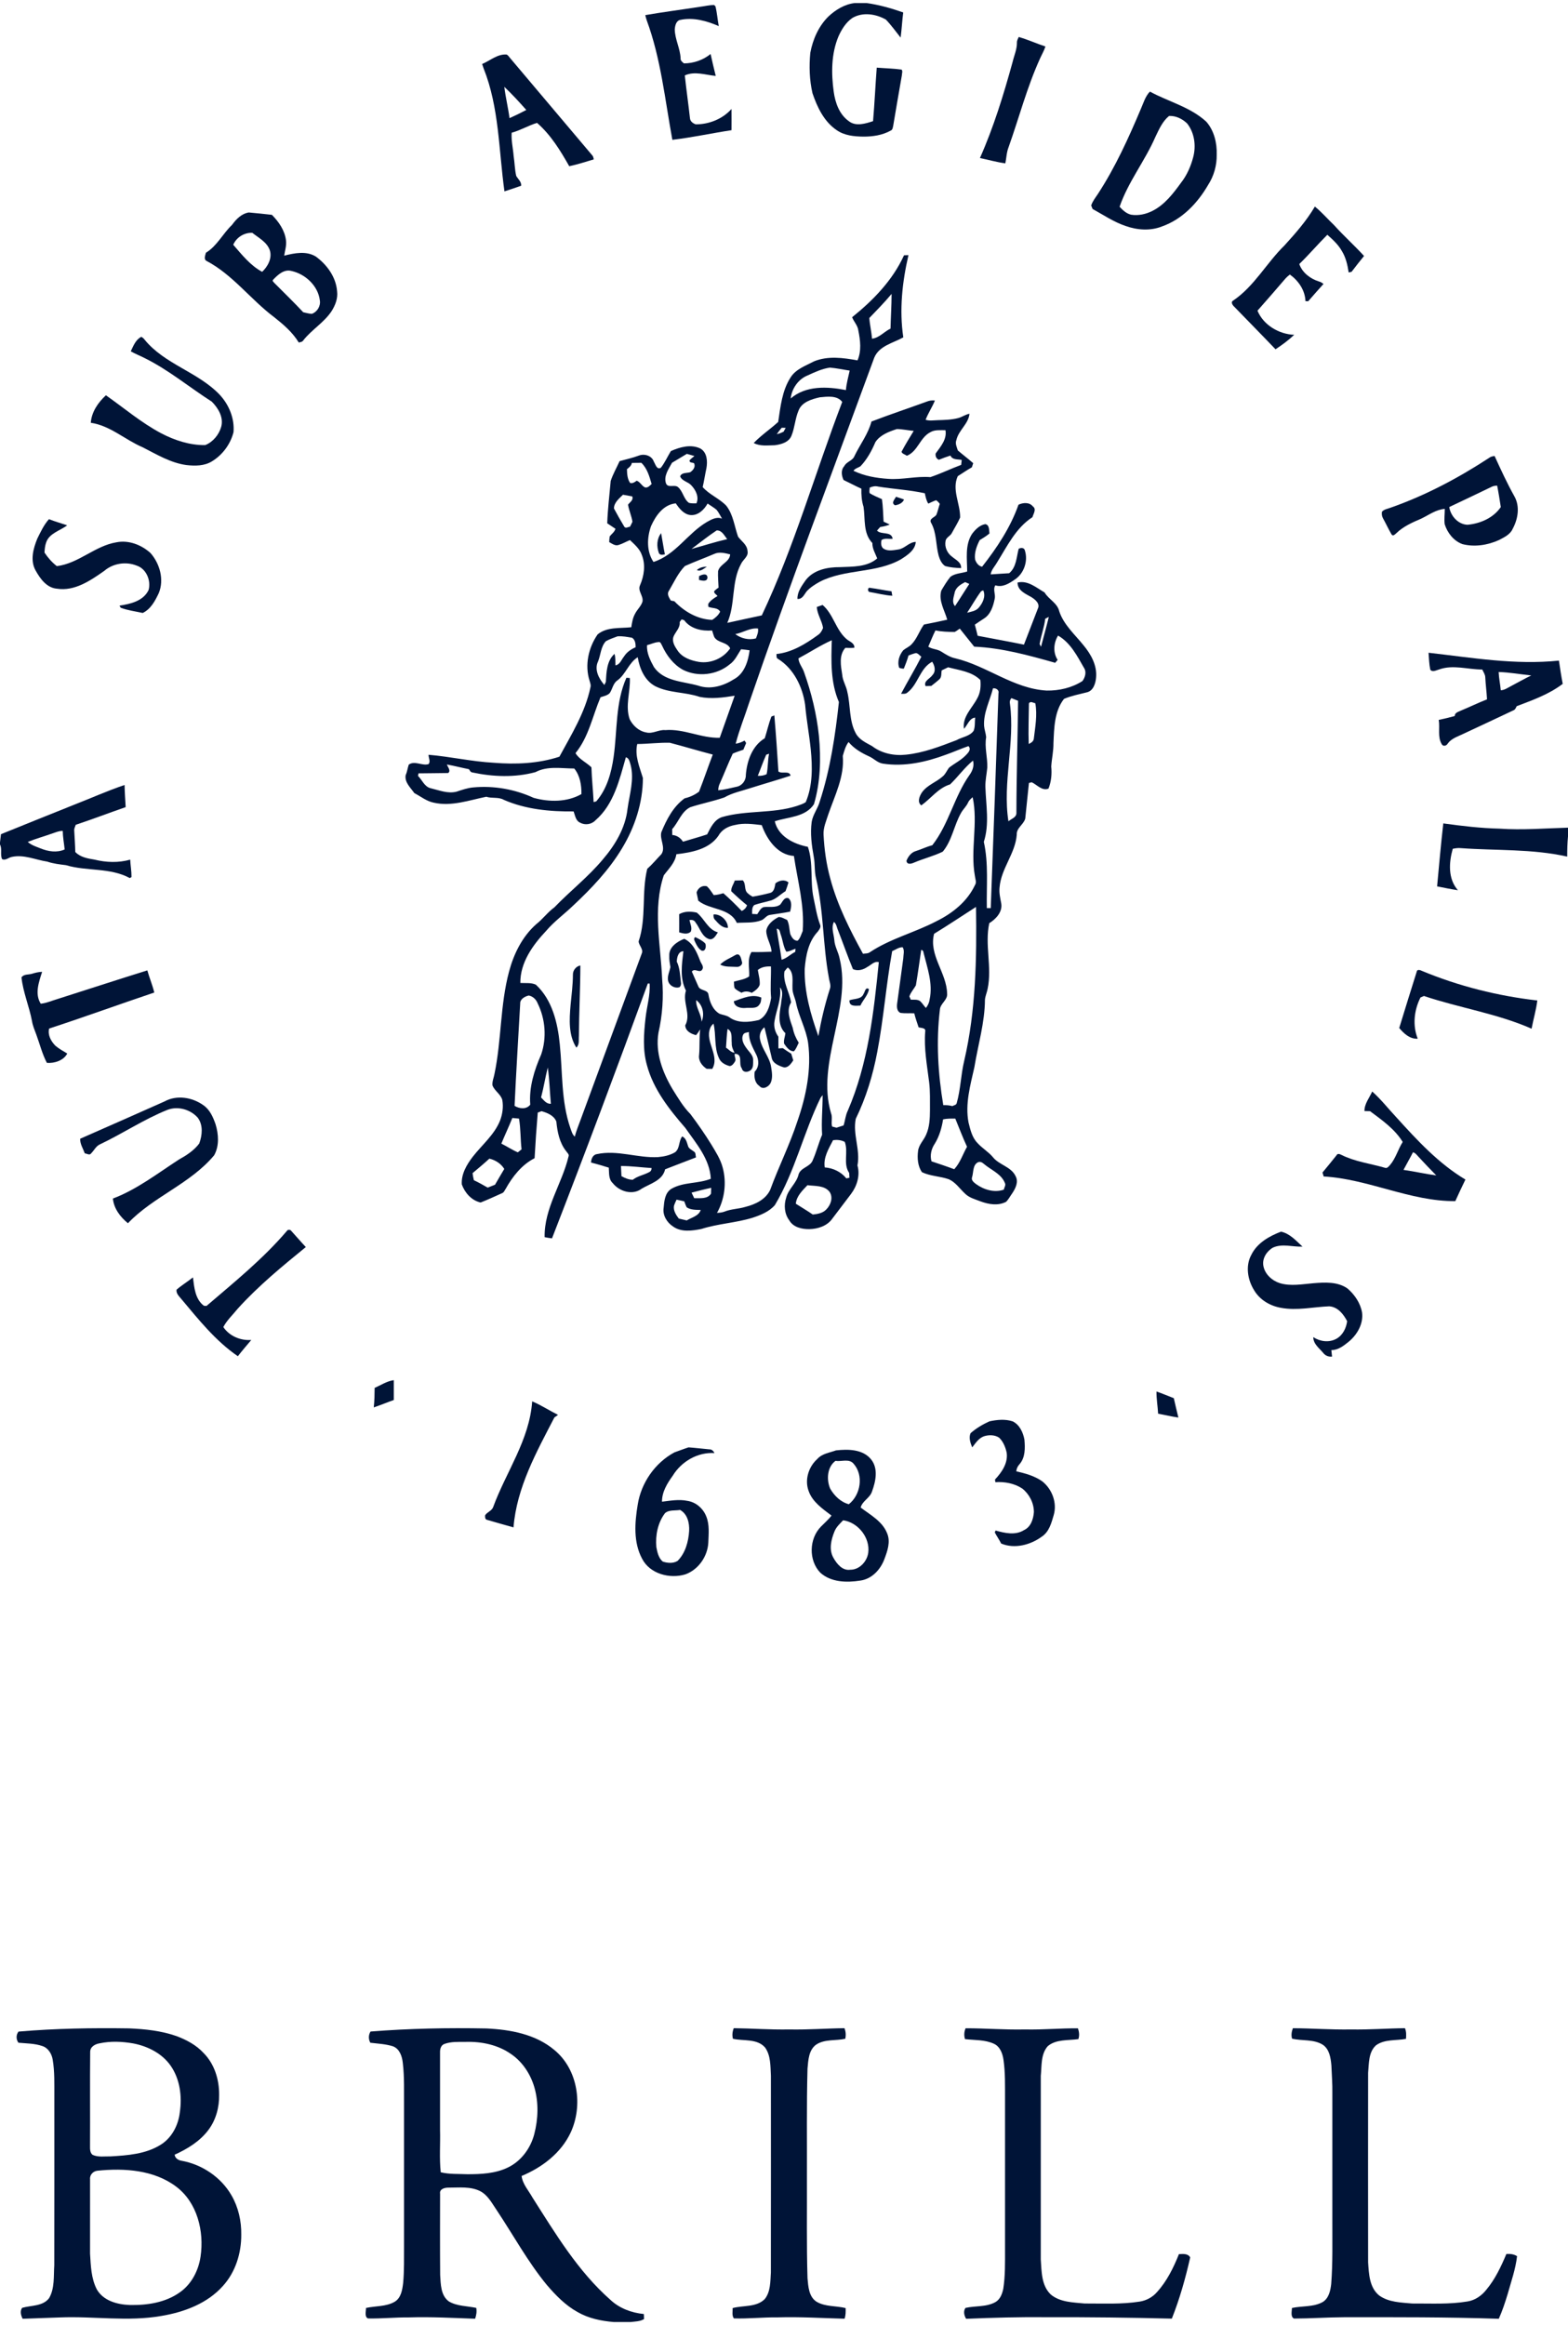 <?xml version="1.0" encoding="UTF-8" ?>
<!DOCTYPE svg PUBLIC "-//W3C//DTD SVG 1.1//EN" "http://www.w3.org/Graphics/SVG/1.1/DTD/svg11.dtd">
<svg width="195pt" height="289pt" viewBox="0 0 1077 1592" version="1.1" xmlns="http://www.w3.org/2000/svg">
<g id="white">
</g>
<g id="blue">
<path fill="#001437" opacity="1.00" d=" M 587.20 0.00 L 595.18 0.00 C 603.79 1.21 612.19 3.59 620.39 6.46 C 619.63 12.20 619.38 17.98 618.60 23.72 C 615.27 19.58 612.19 15.21 608.50 11.38 C 601.62 7.43 592.41 6.03 585.35 10.32 C 580.97 13.37 578.08 18.10 575.92 22.89 C 570.91 34.87 570.90 48.28 572.66 60.96 C 573.71 68.50 576.52 76.47 582.96 81.05 C 587.76 84.92 594.40 82.80 599.67 81.09 C 600.72 68.86 601.26 56.60 602.20 44.36 C 607.88 44.81 613.61 44.92 619.26 45.69 C 620.22 46.80 619.42 48.47 619.43 49.79 C 617.40 61.25 615.45 72.72 613.52 84.19 C 613.22 85.42 613.16 87.05 611.76 87.58 C 606.07 90.77 599.40 91.73 592.96 91.70 C 586.66 91.61 579.97 90.99 574.66 87.24 C 565.99 81.40 561.31 71.50 558.06 61.90 C 555.98 52.83 555.68 43.36 556.58 34.12 C 558.31 24.89 562.31 15.80 569.09 9.16 C 574.09 4.52 580.30 0.75 587.20 0.00 Z" />
<path fill="#001437" opacity="1.00" d=" M 480.96 2.56 C 484.17 2.20 487.34 1.28 490.59 1.40 C 490.80 1.62 491.22 2.07 491.43 2.30 C 492.54 6.74 492.82 11.35 493.70 15.84 C 485.51 12.29 476.30 9.67 467.37 11.56 C 464.40 12.01 463.65 15.59 463.47 18.08 C 463.59 24.90 467.16 31.09 467.48 37.90 C 467.28 39.54 468.67 40.47 469.74 41.42 C 476.37 41.43 482.93 39.17 488.08 34.99 C 489.16 40.03 490.39 45.03 491.61 50.03 C 484.57 49.39 477.23 46.60 470.37 49.68 C 471.41 59.56 472.85 69.39 473.93 79.26 C 474.17 81.33 476.06 82.65 477.88 83.28 C 487.03 83.30 496.31 79.62 502.45 72.71 C 502.50 77.57 502.48 82.43 502.46 87.29 C 488.89 89.35 475.44 92.29 461.82 93.91 C 456.73 66.40 453.96 38.20 444.19 11.81 C 443.79 10.65 443.50 9.46 443.22 8.28 C 455.76 6.14 468.38 4.51 480.96 2.56 Z" />
<path fill="#001437" opacity="1.00" d=" M 699.72 23.31 C 705.97 25.07 711.90 27.82 718.07 29.84 C 717.10 32.79 715.52 35.47 714.26 38.29 C 705.39 57.84 699.97 78.69 692.79 98.87 C 691.36 102.44 691.28 106.33 690.53 110.06 C 684.63 109.26 678.89 107.61 673.08 106.40 C 682.53 85.15 689.37 62.83 695.53 40.42 C 696.57 36.00 698.56 31.73 698.49 27.12 C 698.44 25.73 699.19 24.53 699.72 23.31 Z" />
<path fill="#001437" opacity="1.00" d=" M 331.15 41.85 C 336.70 39.57 341.66 34.86 348.00 35.36 C 349.21 35.98 349.85 37.29 350.77 38.25 C 369.39 60.32 388.04 82.36 406.67 104.42 C 407.48 105.19 407.64 106.29 407.82 107.34 C 402.24 109.02 396.69 110.80 390.99 112.03 C 384.90 101.26 378.31 90.49 368.88 82.28 C 362.89 84.07 357.49 87.41 351.45 89.03 C 351.06 94.41 352.40 99.69 352.80 105.03 C 353.51 109.55 353.54 114.18 354.56 118.65 C 355.78 120.88 358.18 122.61 357.98 125.41 C 354.19 126.80 350.34 128.04 346.49 129.29 C 342.54 101.06 342.90 71.70 332.17 44.85 C 331.80 43.86 331.47 42.85 331.15 41.85 M 346.39 57.52 C 347.26 64.73 349.02 71.80 349.97 79.01 C 353.87 77.27 357.72 75.42 361.49 73.41 C 356.65 67.94 351.69 62.54 346.39 57.52 Z" />
<path fill="#001437" opacity="1.00" d=" M 783.62 72.66 C 785.43 68.59 786.63 64.09 789.83 60.80 C 802.66 67.77 817.57 71.35 828.54 81.44 C 833.92 87.55 835.97 96.04 835.71 104.04 C 835.85 111.36 833.81 118.70 829.82 124.85 C 822.61 137.32 812.01 148.48 798.17 153.35 C 790.15 156.56 781.11 155.89 773.10 153.04 C 765.00 150.32 757.89 145.46 750.45 141.37 C 750.21 140.76 749.73 139.55 749.49 138.94 C 750.50 136.00 752.44 133.56 754.14 131.01 C 766.08 112.71 775.14 92.74 783.62 72.66 M 793.67 91.73 C 786.50 108.31 774.91 122.68 769.01 139.85 C 771.18 142.22 773.65 144.54 776.88 145.31 C 781.94 146.11 787.16 144.96 791.68 142.64 C 800.05 138.39 805.87 130.72 811.26 123.29 C 815.26 118.19 817.90 112.12 819.55 105.88 C 821.64 98.07 820.49 89.14 815.42 82.70 C 812.16 79.51 807.60 77.27 802.97 77.53 C 798.50 81.17 796.12 86.65 793.67 91.73 Z" />
<path fill="#001437" opacity="1.00" d=" M 903.14 139.72 C 907.93 143.62 911.97 148.35 916.44 152.60 C 922.99 159.88 930.32 166.41 936.91 173.65 C 933.99 177.22 931.13 180.84 928.34 184.52 C 927.85 184.63 926.85 184.85 926.35 184.96 C 925.58 179.85 924.42 174.69 921.68 170.25 C 919.20 165.84 915.44 162.39 911.69 159.09 C 905.12 165.64 899.09 172.73 892.43 179.18 C 894.46 185.09 900.04 189.32 905.87 191.13 C 907.07 191.41 908.10 192.08 909.05 192.86 C 905.47 196.76 902.03 200.78 898.53 204.75 C 898.06 204.73 897.13 204.67 896.67 204.65 C 896.39 197.18 891.90 190.68 886.00 186.40 C 884.74 187.32 883.58 188.36 882.57 189.54 C 876.33 196.79 870.08 204.05 863.72 211.20 C 867.81 221.10 878.47 227.36 888.95 227.77 C 885.01 231.50 880.63 234.73 876.10 237.70 C 866.72 227.83 857.09 218.18 847.65 208.37 C 846.59 207.41 845.17 205.20 846.99 204.28 C 861.55 194.45 869.92 178.42 882.32 166.35 C 889.90 158.01 897.41 149.48 903.14 139.72 Z" />
<path fill="#001437" opacity="1.00" d=" M 159.37 152.30 C 162.21 148.37 165.89 144.58 170.90 143.78 C 176.19 144.26 181.48 144.79 186.76 145.40 C 191.51 150.22 195.67 156.15 196.45 163.04 C 196.90 166.57 195.69 169.98 195.21 173.43 C 202.27 171.65 210.32 169.99 216.94 174.04 C 224.60 179.65 230.79 188.13 231.53 197.84 C 232.19 202.73 230.28 207.56 227.69 211.62 C 222.51 219.39 214.16 224.19 208.40 231.46 C 207.76 232.67 206.40 232.77 205.21 233.06 C 200.98 226.06 194.67 220.68 188.33 215.66 C 172.20 203.60 159.98 186.62 141.94 177.08 C 139.74 175.98 140.98 173.21 141.44 171.43 C 149.07 166.78 153.02 158.33 159.37 152.30 M 160.20 165.94 C 166.16 172.77 171.91 180.14 180.06 184.53 C 183.96 180.84 187.06 175.16 185.32 169.71 C 183.34 164.06 177.68 161.24 173.27 157.73 C 167.68 157.57 162.45 160.81 160.20 165.94 M 187.66 189.88 C 186.65 190.76 188.07 191.64 188.57 192.31 C 195.18 198.93 201.88 205.46 208.28 212.28 C 210.24 212.70 212.17 213.29 214.19 213.37 C 217.89 212.08 220.34 208.01 219.69 204.14 C 218.49 194.15 209.76 186.02 200.17 183.93 C 195.10 182.57 190.87 186.53 187.66 189.88 Z" />
<path fill="#001437" opacity="1.00" d=" M 620.93 173.18 C 621.69 173.15 623.22 173.09 623.99 173.05 C 619.72 191.47 617.61 210.73 620.45 229.51 C 613.45 233.44 603.98 235.21 600.51 243.41 C 571.56 322.35 541.82 401.02 514.49 480.55 C 511.49 489.87 507.76 498.97 505.31 508.46 C 507.47 508.21 509.49 507.38 511.39 506.33 C 511.66 506.74 512.22 507.57 512.50 507.98 C 511.88 509.52 511.25 511.05 510.59 512.58 C 508.16 513.48 505.65 514.19 503.30 515.28 C 500.16 521.96 497.50 528.86 494.49 535.60 C 493.72 537.10 493.35 538.75 493.32 540.44 C 497.62 540.05 501.80 538.95 506.01 538.01 C 509.73 537.30 512.43 533.67 512.29 529.91 C 513.05 520.28 516.61 509.97 525.29 504.72 C 526.86 499.78 527.99 494.68 529.82 489.84 C 530.33 489.63 531.36 489.23 531.87 489.02 C 532.96 501.85 533.87 514.70 534.66 527.54 C 537.09 529.45 542.23 526.68 543.02 530.41 C 533.82 533.45 524.48 536.09 515.24 539.01 C 509.28 540.98 503.02 542.19 497.53 545.36 C 489.87 548.00 481.87 549.55 474.17 552.05 C 467.98 555.06 466.09 562.28 461.70 567.10 C 461.70 568.43 461.72 569.78 461.74 571.13 C 464.90 571.37 467.43 573.08 469.11 575.75 C 474.63 574.04 480.24 572.57 485.71 570.72 C 488.06 566.08 490.54 560.73 495.83 558.87 C 512.61 553.99 530.62 556.58 547.30 551.22 C 549.38 550.48 551.57 549.87 553.42 548.61 C 558.27 537.23 558.06 524.47 556.88 512.39 C 555.83 502.15 553.91 492.03 553.02 481.78 C 551.26 469.49 545.28 457.07 534.49 450.30 C 533.02 449.75 533.46 448.13 533.34 446.90 C 543.97 445.78 553.33 440.01 561.79 433.86 C 563.54 432.73 564.61 430.89 565.33 428.99 C 564.55 424.04 561.35 419.71 561.02 414.62 C 562.34 414.15 563.67 413.69 565.01 413.22 C 572.45 419.56 574.00 430.21 581.39 436.58 C 583.42 438.43 587.01 439.24 586.83 442.60 C 584.76 442.79 582.69 442.78 580.64 442.66 C 576.08 447.73 577.54 454.95 578.48 461.06 C 578.76 465.27 581.28 468.85 582.00 472.96 C 584.28 482.32 583.08 492.60 587.78 501.29 C 590.13 505.75 594.84 507.79 599.01 510.12 C 605.53 515.14 614.13 516.89 622.21 516.01 C 634.29 514.81 645.70 510.34 656.96 506.05 C 660.82 503.85 665.98 503.45 668.74 499.64 C 669.88 496.79 669.46 493.56 669.80 490.55 C 665.83 490.92 664.57 495.69 662.10 498.27 C 660.86 489.91 667.76 484.06 671.25 477.29 C 673.42 473.48 673.81 469.03 673.37 464.75 C 667.50 458.89 658.84 458.06 651.22 456.01 C 649.75 456.71 648.29 457.42 646.83 458.13 C 646.37 460.13 646.96 462.67 645.27 464.20 C 643.52 465.86 641.55 467.25 639.70 468.79 C 638.38 468.83 637.06 468.88 635.76 468.94 C 634.14 465.44 638.85 463.83 640.44 461.39 C 643.02 458.76 642.06 454.97 640.28 452.20 C 631.75 456.73 630.69 467.69 623.30 473.33 C 622.09 474.48 620.40 474.18 618.90 474.21 C 623.40 465.65 628.47 457.39 632.84 448.76 C 631.62 447.92 630.69 446.42 629.12 446.25 C 627.36 446.61 625.70 447.30 624.03 447.91 C 623.13 450.99 622.02 453.99 620.80 456.95 C 619.69 456.95 618.63 456.75 617.64 456.37 C 616.14 452.22 617.71 447.60 620.41 444.32 C 622.22 442.83 624.51 441.96 626.13 440.22 C 629.91 436.34 631.46 430.97 634.64 426.66 C 639.98 425.65 645.31 424.52 650.62 423.33 C 648.79 416.80 644.55 410.42 646.52 403.38 C 648.44 400.12 650.42 396.81 652.82 393.88 C 656.11 391.40 660.52 391.52 664.32 390.26 C 664.30 381.64 662.68 372.11 667.65 364.45 C 669.92 361.43 672.87 358.42 676.75 357.73 C 679.73 358.31 679.28 361.87 679.63 364.16 C 677.53 365.88 675.23 367.34 672.90 368.72 C 670.82 372.83 669.10 377.39 669.76 382.08 C 670.54 384.29 672.10 386.56 674.58 386.96 C 684.76 373.98 694.05 360.05 699.56 344.40 C 702.71 342.91 707.04 342.55 709.45 345.57 C 712.11 347.50 709.78 350.58 709.15 352.96 C 697.78 360.26 691.81 372.88 684.87 383.97 C 683.35 386.70 680.91 389.02 680.46 392.24 C 684.69 391.98 688.92 391.66 693.15 391.44 C 698.14 387.30 698.16 380.47 699.67 374.70 C 701.30 373.69 703.63 373.82 704.02 376.05 C 706.23 383.21 703.25 391.84 696.86 395.89 C 693.06 398.55 688.47 401.37 683.66 399.73 C 681.82 402.64 684.01 405.96 683.20 409.11 C 682.17 414.17 680.38 419.83 675.68 422.65 C 673.64 424.00 671.57 425.32 669.58 426.74 C 670.29 429.27 670.88 431.82 671.51 434.37 C 682.11 436.41 692.74 438.30 703.31 440.46 C 706.44 432.24 709.65 424.04 712.82 415.83 C 714.63 412.35 710.98 409.43 708.35 407.80 C 704.36 405.53 698.85 403.30 698.93 397.83 C 706.00 396.15 711.80 401.36 717.48 404.64 C 720.29 409.42 726.29 411.88 727.56 417.60 C 730.66 426.86 738.24 433.45 744.20 440.87 C 749.38 447.07 753.67 454.81 752.84 463.16 C 752.51 467.13 750.91 472.25 746.49 473.21 C 741.24 474.55 735.82 475.57 730.83 477.69 C 724.13 486.24 724.06 497.72 723.58 508.07 C 723.65 513.46 722.41 518.74 722.06 524.09 C 722.57 529.22 722.09 534.48 720.18 539.29 C 715.72 541.08 712.33 536.65 708.65 534.94 C 708.17 535.06 707.21 535.30 706.73 535.43 C 705.95 543.57 704.97 551.69 704.21 559.83 C 703.15 563.97 698.04 566.31 698.37 570.94 C 697.40 583.89 687.60 594.16 686.56 607.11 C 686.14 610.79 687.02 614.43 687.69 618.03 C 688.76 623.89 684.10 628.84 679.49 631.68 C 676.26 646.54 681.49 661.75 678.39 676.61 C 677.93 679.17 676.77 681.57 676.53 684.17 C 676.44 699.91 671.77 715.09 669.27 730.53 C 666.49 742.92 662.81 755.72 665.24 768.50 C 666.49 773.44 667.67 778.81 671.38 782.58 C 674.56 786.14 678.81 788.56 681.91 792.21 C 686.15 797.69 694.44 798.73 697.55 805.30 C 699.79 809.34 697.48 813.82 695.18 817.25 C 693.79 819.15 692.72 821.34 691.02 822.98 C 685.55 825.83 679.02 824.73 673.49 822.66 C 669.75 821.20 665.61 820.18 662.73 817.22 C 659.16 813.89 656.33 809.54 651.75 807.49 C 645.72 805.37 639.06 805.40 633.25 802.63 C 630.37 798.52 629.95 792.97 630.58 788.10 C 631.06 783.80 634.45 780.78 636.08 776.96 C 638.50 771.65 638.72 765.70 638.76 759.96 C 638.70 753.58 638.98 747.18 638.19 740.84 C 636.76 729.28 634.55 717.69 635.50 705.99 C 636.01 703.43 632.57 703.67 630.97 703.20 C 629.92 700.00 628.75 696.83 627.98 693.56 C 624.84 693.37 621.67 693.71 618.57 693.28 C 616.03 692.29 615.92 689.25 616.19 686.97 C 617.66 676.63 618.97 666.26 620.42 655.91 C 620.46 653.37 621.44 650.49 620.01 648.20 C 617.38 648.11 615.15 649.92 612.80 650.88 C 608.63 673.85 606.96 697.19 602.55 720.12 C 599.58 735.95 594.86 751.49 587.79 765.98 C 585.61 776.65 591.08 787.30 588.96 797.99 C 590.88 804.72 588.70 812.02 584.59 817.49 C 580.25 823.17 575.92 828.86 571.64 834.58 C 568.16 839.52 561.81 841.59 556.00 841.71 C 550.87 841.81 544.88 840.50 542.14 835.70 C 538.76 831.26 538.30 825.17 540.05 819.99 C 541.61 814.03 547.17 810.15 548.53 804.09 C 550.09 799.29 556.63 799.05 558.28 794.31 C 560.79 788.66 562.27 782.61 564.68 776.93 C 564.08 767.86 565.05 758.79 565.03 749.74 C 564.68 750.18 563.98 751.08 563.63 751.52 C 551.89 775.53 546.04 802.18 532.23 825.22 C 528.29 829.75 522.44 832.09 516.86 833.92 C 505.37 837.44 493.20 837.95 481.74 841.61 C 475.37 842.88 467.91 843.95 462.30 839.91 C 458.09 837.19 455.01 832.19 455.83 827.07 C 456.23 822.44 456.71 816.83 461.06 814.09 C 469.34 809.22 479.47 810.68 488.23 807.15 C 487.53 793.51 478.16 782.93 470.75 772.26 C 459.68 759.50 448.75 745.72 444.33 729.08 C 441.37 718.59 442.19 707.55 443.39 696.86 C 444.24 688.95 446.73 681.10 446.19 673.12 L 444.96 673.10 C 423.64 731.64 401.73 789.98 379.15 848.06 C 377.45 847.84 375.75 847.59 374.08 847.22 C 373.71 827.38 386.02 810.62 390.49 791.88 C 391.15 790.34 389.50 789.26 388.82 788.12 C 384.28 782.39 382.83 774.96 382.13 767.86 C 380.49 763.68 375.96 761.88 371.96 760.74 C 371.31 760.98 370.02 761.46 369.37 761.70 C 368.49 772.13 367.76 782.57 367.19 793.02 C 358.37 797.52 352.04 805.59 347.31 814.10 C 346.59 815.06 346.20 816.48 344.99 816.97 C 340.05 819.19 335.14 821.45 330.11 823.45 C 323.90 822.04 319.29 816.83 317.20 811.02 C 316.72 803.93 320.57 797.40 324.75 791.98 C 331.10 783.83 339.53 777.00 343.46 767.20 C 345.17 762.73 345.85 757.82 345.02 753.10 C 343.96 749.00 339.65 746.86 338.24 742.96 C 337.99 740.27 339.19 737.71 339.65 735.10 C 344.50 711.92 343.49 687.84 349.65 664.89 C 352.90 652.70 358.75 640.82 368.33 632.37 C 372.82 628.86 376.16 624.14 380.80 620.80 C 391.59 609.58 403.99 599.97 413.99 587.99 C 422.49 578.11 429.59 566.31 431.03 553.13 C 432.40 543.14 435.80 532.95 433.10 522.88 C 432.47 520.96 432.17 518.37 429.88 517.77 C 425.51 533.09 421.64 550.13 409.04 561.02 C 406.33 563.94 401.81 564.58 398.36 562.64 C 395.39 561.29 395.02 557.67 393.99 554.96 C 377.74 555.13 361.09 553.57 346.05 547.00 C 342.36 544.87 337.96 546.20 334.02 544.89 C 322.21 547.27 310.17 551.71 298.01 548.97 C 292.99 548.00 289.00 544.67 284.58 542.37 C 282.05 538.70 277.85 535.06 278.61 530.18 C 279.65 527.83 279.95 525.25 280.75 522.85 C 284.83 519.86 289.85 523.83 294.33 522.49 C 295.95 520.70 294.27 518.17 294.37 516.07 C 309.33 517.33 324.07 520.74 339.09 521.55 C 354.17 522.78 369.81 522.14 384.23 517.39 C 392.50 502.14 401.91 487.04 405.54 469.85 C 406.03 468.23 405.33 466.65 404.92 465.13 C 401.53 454.46 404.20 442.50 410.48 433.44 C 416.90 428.13 425.86 429.38 433.61 428.52 C 434.09 425.33 434.61 422.07 436.22 419.22 C 437.66 416.34 440.28 414.14 441.27 411.02 C 442.15 407.03 437.78 403.59 439.62 399.68 C 442.40 393.24 443.53 385.72 440.90 379.05 C 439.48 374.73 435.87 371.73 432.71 368.69 C 430.10 369.71 427.68 371.18 425.01 372.00 C 422.60 372.94 420.46 371.13 418.45 370.09 C 418.46 368.76 418.57 367.44 418.79 366.13 C 420.13 364.42 422.14 363.13 422.72 360.91 C 420.83 359.67 418.97 358.41 417.09 357.16 C 417.41 347.44 418.62 337.77 419.47 328.08 C 421.03 323.36 423.53 319.00 425.59 314.48 C 430.04 313.24 434.56 312.27 438.89 310.64 C 442.68 309.23 447.69 310.71 449.07 314.80 C 450.18 316.55 451.15 320.78 453.97 318.98 C 456.66 315.47 458.50 311.37 460.79 307.59 C 467.04 304.80 474.63 302.66 481.13 305.86 C 485.74 308.60 486.04 314.59 485.22 319.32 C 484.27 323.63 483.65 328.00 482.64 332.30 C 487.19 337.48 494.06 340.08 498.84 345.07 C 503.65 351.19 504.43 359.22 506.95 366.35 C 509.25 369.48 513.13 371.79 513.43 376.09 C 514.31 379.87 510.43 381.95 509.02 384.98 C 502.15 397.46 505.28 412.65 499.54 425.52 C 507.42 423.71 515.35 422.12 523.24 420.39 C 545.61 373.10 559.85 322.61 578.49 273.85 C 574.95 269.17 568.22 270.20 563.11 270.66 C 557.51 271.94 550.66 273.91 548.46 279.86 C 546.13 285.32 545.92 291.41 543.69 296.89 C 541.97 301.53 536.55 303.04 532.11 303.57 C 527.31 303.62 522.10 304.43 517.70 302.04 C 522.83 296.70 529.05 292.56 534.51 287.57 C 536.10 277.15 537.14 266.10 543.02 257.03 C 546.62 251.28 553.35 249.04 559.05 246.01 C 568.56 242.08 579.15 243.51 588.98 245.32 C 591.82 238.90 590.92 231.57 589.58 224.89 C 589.19 221.39 586.52 218.87 585.29 215.69 C 599.76 204.05 613.17 190.29 620.93 173.18 M 597.10 216.23 C 597.44 221.00 598.61 225.65 598.94 230.42 C 603.83 229.95 607.31 225.55 611.67 223.51 C 611.85 215.56 612.39 207.63 612.40 199.68 C 607.58 205.45 602.32 210.83 597.10 216.23 M 554.64 255.69 C 548.29 258.22 543.81 264.76 543.10 271.47 C 553.52 262.47 568.36 263.22 581.03 265.71 C 581.38 261.16 582.66 256.77 583.62 252.33 C 579.08 251.66 574.58 250.65 570.01 250.28 C 564.60 251.05 559.56 253.43 554.64 255.69 M 536.93 291.56 C 535.74 292.98 534.59 294.44 533.54 295.96 C 535.19 295.68 536.73 295.00 538.23 294.26 C 538.59 293.60 539.30 292.28 539.66 291.62 C 538.74 291.61 537.83 291.59 536.93 291.56 M 461.59 315.60 C 459.29 319.86 455.73 324.66 457.42 329.69 C 458.73 333.21 463.24 330.32 465.66 332.28 C 469.11 335.15 469.49 340.36 473.12 343.07 C 474.80 343.63 476.60 343.42 478.34 343.48 C 480.33 339.16 477.88 334.32 474.88 331.14 C 472.68 328.62 468.51 328.26 467.17 324.97 C 468.11 322.15 471.79 322.82 474.07 322.10 C 476.07 320.81 478.00 318.31 476.66 315.88 C 475.58 315.36 473.60 315.76 473.57 314.06 C 474.48 312.81 475.83 311.99 476.98 310.97 C 475.23 310.47 473.50 309.97 471.77 309.49 C 468.38 311.54 464.98 313.57 461.59 315.60 M 434.01 315.71 C 433.65 317.66 432.13 318.87 430.63 319.98 C 430.70 323.22 430.89 326.70 432.80 329.46 C 434.56 329.94 435.99 328.92 437.31 327.92 C 439.76 328.76 440.73 331.49 443.04 332.53 C 445.01 332.93 446.29 331.36 447.58 330.18 C 446.04 324.98 444.57 319.51 440.52 315.64 C 438.34 315.67 436.17 315.67 434.01 315.71 M 421.71 346.99 C 423.91 351.15 426.27 355.24 428.69 359.29 C 429.53 360.99 431.40 359.65 432.73 359.49 C 433.30 358.36 433.90 357.26 434.40 356.11 C 433.80 352.10 432.01 348.37 431.37 344.37 C 432.68 342.57 435.21 341.33 434.27 338.70 C 432.14 338.34 430.01 337.94 427.90 337.55 C 425.26 340.13 421.67 343.03 421.71 346.99 M 447.15 359.15 C 444.34 367.04 444.04 376.50 448.85 383.70 C 463.92 378.94 472.20 364.16 485.36 356.37 C 488.54 354.58 492.21 352.41 495.93 353.96 C 494.70 351.91 493.68 349.72 492.16 347.87 C 490.24 346.26 488.04 345.04 486.01 343.60 C 483.65 347.91 479.27 352.12 473.98 351.47 C 469.51 350.82 466.54 346.97 464.17 343.47 C 455.67 344.28 450.32 351.98 447.15 359.15 M 492.25 362.04 C 486.31 366.00 480.68 370.48 474.96 374.78 C 483.14 372.55 491.22 369.93 499.49 368.03 C 497.46 365.65 495.94 361.90 492.25 362.04 M 490.47 378.23 C 483.83 381.08 477.01 383.54 470.42 386.51 C 465.68 391.38 462.89 397.70 459.47 403.49 C 457.84 405.73 459.59 408.23 460.77 410.20 C 461.37 410.32 462.57 410.54 463.17 410.66 C 470.01 417.77 479.12 423.13 489.19 423.46 C 491.43 422.03 493.46 420.27 494.63 417.83 C 492.94 414.82 489.24 415.72 486.53 414.47 C 486.51 413.98 486.47 413.01 486.45 412.52 C 487.98 410.08 490.40 408.54 492.83 407.11 C 492.14 406.05 489.34 404.64 491.05 403.26 C 491.82 402.54 492.65 401.90 493.55 401.33 C 493.43 397.58 493.03 393.82 493.21 390.06 C 494.41 385.10 501.17 383.88 501.52 378.50 C 497.96 377.63 493.96 376.54 490.47 378.23 M 655.68 404.98 C 655.06 407.95 653.59 411.38 655.97 413.99 C 659.34 408.98 662.45 403.81 665.77 398.78 C 665.06 398.46 663.63 397.83 662.91 397.51 C 659.84 399.12 656.30 401.25 655.68 404.98 M 664.28 418.56 C 667.05 417.83 670.22 417.44 672.22 415.14 C 674.98 411.96 677.25 407.36 675.35 403.19 L 673.89 403.81 C 670.38 408.50 667.53 413.68 664.28 418.56 M 717.93 422.68 C 717.25 428.59 715.07 434.20 714.06 440.04 C 714.30 440.51 714.80 441.43 715.04 441.90 C 716.80 435.07 718.74 428.29 720.39 421.44 C 719.77 421.75 718.55 422.37 717.93 422.68 M 468.19 423.11 C 467.86 423.57 467.18 424.49 466.84 424.95 C 467.30 428.83 464.16 431.44 462.72 434.69 C 461.23 438.20 463.50 441.74 465.43 444.56 C 468.69 449.39 474.60 451.40 480.10 452.32 C 488.30 453.56 496.85 449.85 501.53 443.00 C 499.39 438.55 493.11 439.43 490.63 435.29 C 490.01 433.81 489.61 432.26 489.12 430.74 C 482.14 431.30 474.33 429.64 469.95 423.70 C 469.51 423.55 468.63 423.26 468.19 423.11 M 505.05 433.22 C 509.00 436.25 514.36 437.50 519.21 436.19 C 520.08 434.02 521.02 431.78 520.64 429.39 C 515.07 428.79 510.36 432.29 505.05 433.22 M 655.75 431.75 C 651.34 431.72 646.87 431.60 642.54 430.70 C 640.67 434.32 639.26 438.14 637.61 441.85 C 640.33 443.72 643.85 443.45 646.58 445.27 C 649.57 447.14 652.59 449.12 656.11 449.84 C 677.84 454.98 696.14 470.73 718.93 471.99 C 727.47 472.14 736.25 470.10 743.48 465.46 C 745.30 463.05 746.43 459.26 744.63 456.54 C 739.88 448.28 735.32 439.17 726.74 434.24 C 723.67 439.23 723.16 445.92 726.45 450.93 C 726.03 451.43 725.18 452.43 724.76 452.93 C 706.56 447.78 688.14 442.69 669.14 441.85 C 665.84 437.72 662.53 433.59 659.23 429.46 C 658.08 430.24 656.99 431.12 655.75 431.75 M 416.13 438.13 C 412.66 441.89 412.62 447.40 410.80 451.96 C 408.02 457.59 411.36 463.88 415.13 468.16 C 415.38 467.63 415.88 466.56 416.13 466.02 C 416.52 459.43 416.75 451.52 422.08 446.81 C 422.87 449.37 422.61 452.06 422.75 454.70 C 425.88 454.13 426.82 450.75 428.62 448.59 C 430.48 445.62 433.41 443.61 436.59 442.25 C 436.61 439.88 436.33 437.14 434.14 435.73 C 430.87 435.17 427.51 434.51 424.19 434.75 C 421.47 435.78 418.65 436.67 416.13 438.13 M 548.44 449.88 C 548.63 453.46 551.27 456.15 552.32 459.47 C 557.32 473.51 560.91 488.10 562.47 502.94 C 563.99 518.64 563.56 534.82 559.07 550.02 C 553.16 559.00 541.34 558.68 532.17 561.73 C 534.57 572.19 545.24 577.38 554.89 579.26 C 558.79 590.55 556.35 602.71 558.77 614.23 C 560.13 620.39 561.02 626.68 563.25 632.60 C 564.19 634.40 562.61 636.13 561.66 637.54 C 555.24 644.31 553.45 654.03 552.72 663.00 C 552.35 678.87 556.82 694.41 562.11 709.22 C 564.02 698.35 566.56 687.59 569.92 677.08 C 571.07 674.43 569.62 671.69 569.30 669.03 C 565.12 646.56 565.81 623.43 560.55 601.13 C 559.29 596.21 559.90 591.07 558.94 586.10 C 557.52 578.21 556.41 570.13 557.52 562.13 C 558.34 557.04 561.78 552.95 563.10 548.03 C 570.30 525.98 573.72 502.84 576.21 479.87 C 570.42 466.50 570.88 451.70 571.33 437.45 C 563.39 440.96 556.11 445.81 548.44 449.88 M 444.44 440.81 C 444.02 446.11 446.68 451.33 449.18 455.89 C 456.02 465.74 469.12 465.66 479.58 468.61 C 487.94 471.54 497.00 468.77 504.19 464.17 C 511.29 460.36 513.93 451.83 514.88 444.34 C 512.93 444.05 510.97 443.80 509.02 443.62 C 506.62 447.28 504.82 451.55 501.08 454.10 C 492.31 461.34 479.34 462.85 469.16 457.78 C 462.59 454.19 457.87 447.93 454.80 441.23 C 454.15 440.19 453.78 438.23 452.07 438.74 C 449.42 438.91 447.01 440.23 444.44 440.81 M 423.96 465.10 C 421.02 467.14 420.71 471.03 418.74 473.79 C 417.07 475.44 414.63 475.84 412.48 476.58 C 407.00 489.44 404.37 503.86 395.30 514.93 C 397.82 519.26 402.76 521.26 406.24 524.70 C 406.48 532.66 407.36 540.59 407.74 548.55 C 408.19 548.42 409.08 548.17 409.53 548.05 C 416.86 539.64 419.92 528.45 421.46 517.62 C 424.08 499.46 422.63 480.32 430.26 463.19 C 430.85 463.24 432.03 463.34 432.62 463.39 C 433.07 472.80 429.29 482.43 432.50 491.67 C 434.73 496.10 438.84 499.87 443.85 500.73 C 448.33 501.92 452.46 498.68 456.99 499.14 C 469.78 498.10 481.61 504.77 494.36 504.39 C 497.76 494.77 501.19 485.16 504.62 475.54 C 496.72 476.81 488.51 477.93 480.59 476.33 C 470.64 472.91 459.55 473.79 450.04 468.98 C 442.77 465.08 439.32 456.87 438.02 449.11 C 431.77 452.96 429.87 460.86 423.96 465.10 M 682.05 470.45 C 679.92 478.99 675.42 487.15 675.93 496.20 C 676.13 498.82 677.12 501.32 677.36 503.94 C 676.14 510.90 678.35 517.83 678.14 524.81 C 677.72 529.20 676.74 533.56 676.82 538.00 C 677.21 550.57 679.72 563.61 675.75 575.86 C 679.09 590.78 677.51 606.18 677.82 621.33 C 678.70 621.33 679.59 621.34 680.50 621.36 C 682.35 572.24 684.16 523.12 685.80 473.99 C 686.47 471.66 684.14 470.15 682.05 470.45 M 693.67 480.84 C 697.32 507.80 688.46 534.81 692.65 561.74 C 694.55 560.05 698.16 559.14 698.13 556.09 C 698.16 530.39 699.00 504.70 699.29 479.01 C 697.75 478.41 696.21 477.77 694.69 477.17 C 693.76 478.25 693.42 479.47 693.67 480.84 M 706.73 480.78 C 706.66 490.08 706.25 499.38 706.59 508.67 C 708.15 507.91 709.88 506.97 710.09 505.04 C 711.03 496.98 712.60 488.82 711.12 480.72 C 709.64 480.44 707.78 478.99 706.73 480.78 M 437.70 508.69 C 435.86 516.76 439.30 524.47 441.58 532.00 C 441.54 549.04 436.04 565.78 427.26 580.28 C 418.32 595.17 406.26 607.85 393.64 619.64 C 387.53 625.52 380.59 630.52 375.08 637.01 C 365.90 646.75 357.27 658.75 357.40 672.72 C 360.92 672.94 364.83 672.36 368.07 673.90 C 379.35 684.33 383.05 700.15 384.50 714.87 C 386.48 734.04 385.36 753.86 391.75 772.31 C 392.53 774.36 393.03 776.72 394.79 778.21 C 395.79 774.33 397.33 770.63 398.70 766.88 C 412.73 728.77 426.74 690.65 440.78 652.55 C 442.14 649.57 438.86 647.13 438.65 644.19 C 444.14 628.11 440.52 610.72 444.56 594.39 C 448.05 591.31 450.99 587.68 454.24 584.36 C 457.48 579.76 452.94 574.13 454.25 569.22 C 457.84 560.50 462.42 551.62 470.24 545.97 C 473.81 545.16 477.26 543.60 480.15 541.37 C 483.47 532.96 486.31 524.37 489.58 515.93 C 479.69 513.37 469.92 510.38 460.04 507.82 C 452.59 507.63 445.15 508.64 437.70 508.69 M 578.87 516.89 C 580.14 530.95 573.40 543.99 568.94 556.95 C 567.51 561.51 565.40 566.06 565.67 570.95 C 566.17 581.05 567.57 591.13 570.25 600.90 C 575.09 619.19 583.69 636.17 592.75 652.67 C 594.34 652.40 596.15 652.65 597.52 651.59 C 611.66 642.21 628.40 638.11 643.32 630.27 C 654.22 624.89 664.33 616.85 669.60 605.66 C 671.02 603.66 669.81 601.30 669.60 599.14 C 666.40 581.26 671.93 563.02 668.09 545.20 C 666.83 546.28 665.53 547.39 664.90 548.96 C 663.70 551.59 661.46 553.52 660.08 556.04 C 655.24 564.57 653.95 574.91 647.55 582.58 C 641.27 585.64 634.39 587.31 627.96 590.04 C 626.11 590.88 622.97 591.82 622.61 588.86 C 623.76 585.91 625.95 583.02 629.12 582.15 C 632.91 580.98 636.48 579.14 640.35 578.19 C 651.73 563.72 655.32 544.91 665.91 529.95 C 667.97 527.15 669.32 523.53 668.31 520.06 C 662.47 524.88 658.03 531.17 652.59 536.41 C 644.44 538.85 639.48 546.08 632.80 550.81 C 629.85 548.56 631.52 544.59 633.14 542.07 C 636.72 536.80 643.19 534.92 647.73 530.74 C 649.54 529.14 650.40 526.81 651.86 524.94 C 655.61 521.97 660.06 519.88 663.40 516.37 C 665.01 514.73 667.37 512.33 665.19 510.12 C 660.04 511.87 655.09 514.13 649.95 515.93 C 636.17 521.07 621.26 524.41 606.52 522.16 C 602.73 521.67 600.13 518.50 596.71 517.07 C 591.52 514.70 586.53 511.76 582.84 507.32 C 580.73 510.12 579.83 513.57 578.87 516.89 M 526.28 516.03 C 524.14 520.77 522.48 525.73 520.48 530.54 C 522.57 530.64 524.65 530.34 526.56 529.41 C 527.58 524.78 527.28 520.00 528.24 515.36 C 527.75 515.53 526.77 515.86 526.28 516.03 M 306.94 522.75 C 307.54 524.49 309.95 527.12 307.78 528.60 C 301.00 528.72 294.21 528.73 287.43 528.83 C 287.35 529.26 287.19 530.13 287.11 530.57 C 289.98 533.39 291.57 538.08 295.85 539.05 C 301.66 540.42 307.59 542.96 313.63 541.38 C 317.33 540.18 321.03 538.84 324.94 538.49 C 339.13 537.14 353.60 539.71 366.54 545.64 C 377.26 548.61 389.47 548.68 399.37 543.05 C 399.43 536.90 398.43 530.40 394.43 525.50 C 385.54 525.48 376.03 523.59 367.79 527.99 C 353.70 531.81 338.70 531.23 324.51 528.22 C 323.23 528.10 322.72 526.91 322.12 525.98 C 317.04 524.99 312.04 523.64 306.94 522.75 M 493.55 571.53 C 487.13 580.99 475.08 583.09 464.56 584.36 C 463.73 590.24 459.26 594.34 455.92 598.86 C 448.22 621.92 453.77 646.35 454.80 669.96 C 455.87 682.30 455.03 694.82 452.27 706.90 C 449.96 720.60 455.14 734.31 462.11 745.90 C 465.78 751.72 469.29 757.78 474.19 762.69 C 479.25 769.39 484.04 776.31 488.47 783.45 C 491.52 788.54 494.85 793.60 496.38 799.42 C 499.20 809.78 497.76 821.21 492.48 830.57 C 494.17 830.46 495.91 830.34 497.53 829.73 C 502.15 827.84 507.25 827.90 512.00 826.44 C 518.76 824.76 525.89 821.39 529.01 814.77 C 534.80 798.88 542.48 783.71 547.72 767.60 C 553.70 750.43 557.45 732.02 555.06 713.82 C 553.66 704.33 548.73 695.85 546.80 686.50 C 546.14 682.96 544.17 679.70 544.32 676.02 C 544.14 671.25 545.45 665.46 541.10 662.08 C 540.27 662.93 539.50 663.83 538.80 664.78 C 537.62 672.28 542.24 678.88 543.37 686.08 C 539.92 691.66 542.61 698.02 544.52 703.61 C 545.19 707.25 546.65 710.62 548.62 713.75 C 547.60 715.74 546.89 717.97 545.31 719.63 C 542.29 719.73 540.14 716.66 538.59 714.41 C 538.09 712.04 539.23 709.57 539.46 707.20 C 533.91 701.98 535.32 693.73 536.48 687.06 C 536.64 683.38 538.55 678.83 535.74 675.78 C 536.84 683.76 533.25 691.16 532.00 698.86 C 531.29 702.64 532.40 706.53 534.64 709.60 C 534.69 712.28 534.68 714.97 534.67 717.66 C 535.66 717.59 536.66 717.53 537.67 717.47 C 539.57 718.78 541.50 720.06 543.47 721.29 C 543.93 722.80 544.40 724.33 544.87 725.86 C 543.33 728.11 541.32 731.24 538.14 730.59 C 534.82 729.51 530.66 727.86 530.02 723.96 C 528.37 717.02 526.80 710.07 525.07 703.15 C 522.38 705.10 521.27 708.73 522.15 711.90 C 523.54 718.43 528.54 723.56 529.62 730.20 C 530.22 733.89 530.94 737.92 529.27 741.46 C 527.87 744.10 523.88 746.28 521.57 743.42 C 518.32 741.18 517.90 737.21 518.37 733.61 C 521.58 730.47 521.33 725.44 519.35 721.71 C 516.95 716.90 514.18 711.99 514.43 706.42 C 513.03 706.79 511.00 706.77 510.39 708.38 C 508.96 711.43 510.78 714.87 512.62 717.35 C 514.44 720.05 517.61 722.41 517.30 726.01 C 517.27 728.08 517.55 730.50 516.03 732.18 C 514.29 734.16 510.21 734.56 509.55 731.40 C 506.96 728.21 510.71 721.51 504.72 721.32 C 504.14 723.12 505.98 725.11 504.76 726.77 C 503.95 728.06 502.83 729.68 501.18 729.78 C 498.13 728.98 495.03 727.34 493.80 724.26 C 490.36 716.85 492.00 708.42 490.09 700.65 C 489.07 701.49 488.20 702.54 487.77 703.81 C 484.07 713.14 494.61 722.60 489.21 731.73 C 487.94 731.70 486.67 731.68 485.41 731.68 C 482.22 729.63 479.56 726.14 480.18 722.15 C 480.72 716.30 480.22 710.40 480.92 704.57 C 480.10 705.97 479.13 707.28 478.14 708.56 C 474.73 707.70 470.90 705.87 470.65 701.86 C 474.89 694.24 468.57 685.95 471.15 677.97 C 466.85 669.57 468.33 659.90 469.40 650.93 C 465.76 651.07 464.98 655.19 464.86 658.09 C 467.02 662.50 467.08 667.44 467.69 672.22 C 467.95 673.44 467.68 674.77 466.72 675.64 C 463.96 676.53 460.81 675.09 459.42 672.63 C 457.63 669.08 459.81 665.36 460.47 661.83 C 460.07 659.24 459.54 656.66 459.70 654.03 C 459.39 648.13 465.09 644.31 469.98 642.42 C 475.96 645.18 478.53 651.48 480.78 657.22 C 481.35 659.22 483.74 661.30 482.39 663.42 C 480.68 666.48 477.18 662.10 475.20 664.92 C 476.76 668.29 478.12 671.76 479.69 675.13 C 480.90 678.25 486.36 677.16 486.64 680.90 C 487.52 685.91 489.62 691.21 494.24 693.88 C 496.44 694.73 498.94 694.88 500.95 696.25 C 506.74 700.57 514.67 699.71 521.29 698.14 C 526.80 695.32 528.76 688.66 529.65 682.98 C 528.96 675.79 529.72 668.59 529.53 661.39 C 526.31 661.24 523.07 661.72 520.52 663.81 C 521.04 667.16 522.08 670.51 521.81 673.94 C 520.94 676.54 518.55 678.11 516.35 679.50 C 514.07 678.36 511.56 678.19 509.30 679.44 C 507.68 678.48 505.92 677.70 504.62 676.33 C 504.02 674.90 504.25 673.30 504.13 671.81 C 507.64 670.75 511.49 670.38 514.58 668.23 C 514.96 662.63 512.99 656.56 516.17 651.48 C 520.76 651.59 525.35 651.50 529.95 651.26 C 529.67 646.25 526.40 641.96 526.31 636.96 C 527.02 632.49 531.03 629.40 534.82 627.45 C 536.94 627.44 538.77 628.67 540.66 629.47 C 542.22 632.50 542.07 635.97 542.83 639.22 C 543.75 641.30 545.27 643.94 547.92 643.69 C 549.74 641.94 550.32 639.32 551.35 637.09 C 552.69 619.66 547.85 602.63 545.30 585.54 C 533.94 584.76 526.74 574.14 523.20 564.35 C 517.15 563.66 510.95 562.77 504.94 564.25 C 500.38 565.04 495.85 567.35 493.55 571.53 M 641.59 638.97 C 637.79 653.59 650.28 665.75 650.53 680.01 C 651.03 684.46 645.79 686.79 645.57 691.11 C 642.93 712.89 644.28 735.01 647.91 756.61 C 649.99 756.56 652.10 756.68 654.13 757.26 C 655.11 756.65 656.74 756.60 657.10 755.31 C 659.83 745.82 659.95 735.82 662.26 726.24 C 670.33 691.63 670.91 655.87 670.39 620.52 C 660.78 626.65 651.33 633.04 641.59 638.97 M 572.79 630.82 C 570.78 634.80 572.69 639.07 573.05 643.18 C 573.31 647.69 575.88 651.58 576.71 655.97 C 581.04 673.64 576.66 691.77 573.00 709.14 C 569.30 726.42 565.61 744.70 570.79 762.08 C 572.02 765.05 570.68 768.26 571.55 771.30 C 572.55 771.55 573.56 771.80 574.58 772.08 C 576.19 771.54 577.81 771.03 579.43 770.52 C 580.51 767.16 580.73 763.55 582.33 760.36 C 596.25 728.21 600.18 692.98 603.62 658.45 C 600.48 657.56 598.26 660.47 595.70 661.75 C 592.88 663.71 589.08 664.73 585.84 663.21 C 582.23 654.43 579.07 645.46 575.63 636.61 C 574.72 634.67 574.60 632.18 572.79 630.82 M 533.49 635.51 C 534.44 642.62 535.94 649.65 536.85 656.77 C 540.36 655.85 542.97 652.97 546.22 651.37 L 546.42 649.23 C 544.30 649.85 542.31 651.21 540.06 651.23 C 538.07 647.86 537.69 643.62 536.40 639.89 C 535.68 638.31 535.89 635.55 533.49 635.51 M 632.76 649.97 C 631.55 658.11 630.46 666.27 629.08 674.39 C 627.66 676.94 625.53 679.11 624.62 681.97 C 624.87 682.54 625.36 683.66 625.60 684.22 C 627.72 684.28 630.11 683.87 631.98 685.17 C 633.50 686.56 634.55 688.38 635.97 689.89 C 637.34 688.16 638.28 686.14 638.55 683.94 C 640.86 673.11 636.95 662.38 634.35 651.98 C 634.30 650.90 633.77 650.23 632.76 649.97 M 357.30 686.98 C 355.99 710.35 354.52 733.70 353.44 757.08 C 356.75 759.12 361.58 759.69 364.21 756.27 C 363.28 744.30 366.97 732.60 371.73 721.77 C 375.60 710.38 374.60 697.44 369.28 686.67 C 368.24 684.00 366.05 681.91 363.19 681.33 C 360.52 681.96 357.10 683.78 357.30 686.98 M 478.18 684.52 C 477.89 689.80 481.73 694.09 481.88 699.32 C 484.10 694.31 482.77 687.75 478.18 684.52 M 498.66 717.14 C 500.57 718.31 502.13 720.53 504.54 720.57 C 503.43 718.52 502.48 716.36 502.61 713.95 C 502.22 710.68 503.39 706.05 499.71 704.29 C 499.14 708.55 498.97 712.85 498.66 717.14 M 371.64 751.32 C 373.56 753.20 375.32 755.91 378.38 755.65 C 377.59 747.35 377.43 738.99 376.24 730.74 C 374.52 737.56 373.45 744.52 371.64 751.32 M 351.91 765.41 C 349.53 771.33 346.79 777.10 344.36 783.01 C 348.19 784.89 351.74 787.31 355.67 789.00 C 356.52 788.30 357.37 787.62 358.24 786.94 C 357.40 779.92 357.71 772.79 356.49 765.83 C 354.96 765.68 353.43 765.54 351.91 765.41 M 647.78 766.36 C 646.84 772.17 645.20 777.99 642.08 783.04 C 639.69 786.54 638.62 791.04 639.81 795.17 C 645.03 796.93 650.26 798.65 655.42 800.58 C 659.50 796.23 661.30 790.29 664.22 785.17 C 661.27 778.84 658.81 772.29 656.16 765.84 C 653.35 765.79 650.53 765.77 647.78 766.36 M 572.21 780.64 C 569.24 786.44 565.39 792.52 566.48 799.35 C 572.21 799.75 577.70 802.37 581.33 806.88 C 581.86 806.77 582.92 806.56 583.45 806.45 C 583.40 805.62 583.32 803.97 583.27 803.15 C 578.90 796.79 582.86 788.74 580.24 781.83 C 577.76 780.51 574.96 780.27 572.21 780.64 M 324.59 803.28 C 324.78 804.90 325.08 806.53 325.49 808.14 C 328.74 809.67 331.87 811.42 334.98 813.22 C 336.65 812.54 338.32 811.88 340.01 811.23 C 342.06 807.58 344.26 804.01 346.37 800.40 C 344.06 796.68 340.33 794.33 336.13 793.32 C 332.38 796.75 328.50 800.03 324.59 803.28 M 667.68 806.06 C 666.90 808.16 668.91 809.60 670.34 810.75 C 675.75 814.64 682.98 816.90 689.50 814.60 C 689.76 813.07 691.07 811.50 690.19 809.97 C 687.91 804.33 682.12 801.71 677.52 798.30 C 675.79 797.13 674.29 794.94 671.91 795.73 C 668.01 797.52 668.77 802.56 667.68 806.06 M 546.61 824.27 C 550.48 826.76 554.48 829.06 558.27 831.70 C 561.49 831.35 565.02 830.79 567.40 828.36 C 570.53 825.31 572.44 820.18 569.87 816.22 C 566.33 811.53 559.78 812.24 554.60 811.56 C 551.16 815.22 547.13 818.95 546.61 824.27 M 475.00 816.67 C 475.60 817.94 476.21 819.22 476.84 820.49 C 480.77 820.36 485.88 821.24 488.37 817.38 C 488.40 816.37 488.46 814.37 488.49 813.37 C 483.96 814.31 479.48 815.49 475.00 816.67 M 462.91 825.80 C 462.41 829.06 464.36 831.97 466.22 834.46 C 468.04 834.88 469.87 835.32 471.70 835.75 C 475.06 833.66 479.91 832.77 481.29 828.56 C 478.04 828.47 474.50 828.60 471.68 826.76 C 470.98 825.43 470.50 824.03 470.00 822.64 C 468.23 822.22 466.46 821.82 464.69 821.48 C 464.05 822.89 463.36 824.29 462.91 825.80 Z" />
<path fill="#001437" opacity="1.00" d=" M 89.82 239.10 C 91.58 235.42 93.16 231.12 97.03 229.16 C 97.88 229.56 98.59 230.15 99.17 230.91 C 112.94 248.01 136.03 253.21 150.97 268.98 C 157.31 275.83 161.18 285.20 160.39 294.60 C 158.31 302.82 152.87 310.19 145.62 314.60 C 140.42 317.87 133.95 317.84 128.06 317.18 C 117.15 315.71 107.63 309.87 98.00 304.98 C 85.89 299.84 75.75 290.12 62.36 288.15 C 62.91 280.67 67.38 274.22 72.76 269.28 C 85.29 278.09 97.05 288.12 110.64 295.33 C 119.96 300.20 130.32 303.61 140.93 303.48 C 146.21 301.43 150.38 296.40 151.93 290.94 C 153.74 284.46 149.87 278.03 145.45 273.63 C 130.01 263.77 115.84 251.87 99.34 243.73 C 96.19 242.12 92.89 240.86 89.82 239.10 Z" />
<path fill="#001437" opacity="1.00" d=" M 636.46 273.66 C 638.26 272.87 640.20 272.68 642.16 272.88 C 640.30 277.42 637.52 281.51 635.77 286.09 C 638.44 286.94 641.24 286.45 643.99 286.37 C 648.70 286.22 653.48 286.13 658.06 284.94 C 660.80 284.27 663.09 282.43 665.90 281.96 C 665.24 288.90 658.45 293.23 656.93 299.92 C 655.92 302.39 657.17 304.81 657.90 307.15 C 661.36 310.13 665.03 312.86 668.46 315.89 C 668.23 316.60 667.77 318.02 667.54 318.73 C 664.20 320.59 661.07 322.77 657.85 324.81 C 653.62 334.12 659.63 343.70 659.47 353.19 C 657.89 356.88 655.69 360.27 653.81 363.80 C 652.76 365.98 649.80 366.79 649.47 369.34 C 648.67 373.37 650.61 377.75 653.95 380.10 C 656.52 382.31 660.39 383.90 660.14 387.92 C 656.47 387.78 652.78 387.51 649.23 386.53 C 646.78 384.97 645.54 382.08 644.72 379.39 C 642.68 371.86 643.43 363.57 639.41 356.61 C 638.11 353.88 642.02 353.15 643.15 351.34 C 644.13 348.90 644.65 346.31 645.51 343.83 C 644.81 342.84 643.98 342.00 643.01 341.32 C 641.15 341.96 639.38 342.83 637.60 343.65 C 636.23 341.51 635.75 338.99 635.23 336.55 C 624.68 334.23 613.80 333.68 603.14 331.95 C 601.16 331.43 599.19 331.86 597.38 332.66 C 597.38 333.94 596.88 335.31 597.42 336.55 C 600.06 338.17 602.95 339.32 605.77 340.59 C 606.51 345.70 606.59 350.87 606.89 356.02 C 608.31 356.65 609.70 357.31 611.11 358.01 C 609.01 358.90 606.79 359.37 604.56 359.71 C 603.83 360.52 603.10 361.34 602.38 362.16 C 605.32 365.30 612.15 362.33 613.15 367.76 C 610.62 368.13 607.68 367.12 605.48 368.66 C 604.98 370.80 605.04 373.68 607.28 374.82 C 610.30 376.45 613.95 375.57 617.17 375.11 C 621.56 374.41 624.42 370.05 629.01 369.94 C 628.59 375.59 623.27 379.03 618.95 381.81 C 601.80 391.67 580.56 388.31 563.07 397.28 C 559.78 399.13 556.49 401.16 553.96 404.00 C 552.30 406.20 551.07 409.36 547.74 409.10 C 547.56 404.23 550.70 400.10 553.33 396.29 C 558.83 389.04 568.45 387.19 577.03 387.26 C 585.68 386.86 595.56 387.31 602.53 381.27 C 601.19 377.82 599.11 374.54 599.20 370.71 C 592.71 364.05 594.40 354.24 593.14 345.87 C 591.84 341.82 591.54 337.62 591.65 333.40 C 587.51 331.56 583.53 329.38 579.43 327.45 C 577.97 324.45 577.45 320.56 579.90 317.91 C 581.44 314.75 585.69 314.28 586.94 310.91 C 590.74 303.01 596.31 295.87 598.57 287.30 C 611.10 282.49 623.85 278.26 636.46 273.66 M 601.28 301.41 C 598.72 307.42 595.55 313.27 591.01 318.03 C 589.41 319.06 587.33 319.43 586.22 321.11 C 593.66 324.70 601.94 326.13 610.13 326.65 C 619.81 327.36 629.36 324.68 639.04 325.46 C 646.23 323.06 653.09 319.69 660.20 317.05 C 660.29 316.20 660.48 314.51 660.57 313.67 C 657.86 313.08 654.13 313.76 652.82 310.66 C 650.12 311.52 647.47 312.49 644.86 313.56 C 643.04 312.75 642.43 311.14 642.65 309.26 C 646.03 304.54 650.53 299.53 649.41 293.24 C 645.89 293.31 642.05 292.77 638.90 294.70 C 631.84 298.36 630.44 307.77 622.91 310.80 C 621.72 309.89 619.75 309.55 619.21 308.08 C 621.79 303.18 624.70 298.44 627.60 293.72 C 623.73 293.39 619.90 292.51 616.02 292.46 C 610.58 294.23 604.58 296.44 601.28 301.41 Z" />
<path fill="#001437" opacity="1.00" d=" M 1023.07 312.08 C 1024.07 311.31 1025.34 311.16 1026.56 310.92 C 1030.85 320.29 1035.16 329.68 1040.20 338.68 C 1044.11 345.62 1042.65 354.28 1038.98 361.00 C 1037.26 364.92 1033.15 366.79 1029.59 368.66 C 1021.80 372.19 1012.75 373.60 1004.40 371.43 C 998.45 369.21 994.15 363.72 992.30 357.78 C 991.86 354.29 992.38 350.76 992.37 347.27 C 986.31 347.71 981.39 351.49 976.09 354.01 C 970.04 356.58 963.84 359.34 959.07 363.98 C 958.08 364.84 956.68 366.39 955.70 364.63 C 953.68 361.14 951.99 357.47 950.04 353.94 C 949.19 352.52 948.93 350.84 949.22 349.22 C 950.70 347.51 953.13 347.25 955.14 346.45 C 979.17 338.04 1001.81 326.00 1023.07 312.08 M 1024.45 332.16 C 1014.78 336.78 1005.14 341.47 995.43 346.00 C 996.39 352.15 1001.50 357.92 1007.97 358.17 C 1016.76 357.36 1025.73 353.50 1030.84 346.02 C 1030.08 341.10 1029.32 336.18 1028.34 331.30 C 1026.98 331.34 1025.64 331.51 1024.45 332.16 Z" />
<path fill="#001437" opacity="1.00" d=" M 615.40 338.95 C 617.27 339.52 619.11 340.16 620.95 340.83 C 619.99 343.29 617.20 344.47 614.75 344.80 C 611.87 343.19 614.47 340.90 615.40 338.95 Z" />
<path fill="#001437" opacity="1.00" d=" M 25.64 367.64 C 27.94 363.02 30.15 358.19 33.63 354.33 C 37.73 355.96 41.98 357.11 46.14 358.54 C 41.23 362.31 33.80 363.94 31.67 370.40 C 30.88 372.60 30.71 374.94 30.56 377.25 C 32.89 380.77 35.69 383.97 39.03 386.56 C 54.00 384.76 65.18 372.63 79.97 370.21 C 88.39 368.53 97.14 371.94 103.37 377.57 C 109.77 384.85 112.83 395.71 109.12 404.95 C 106.62 410.29 103.61 416.04 98.04 418.72 C 92.98 417.60 87.74 416.98 82.89 415.12 L 82.06 413.66 C 89.59 412.59 98.50 410.50 102.07 402.95 C 103.85 396.48 100.50 388.36 93.87 386.20 C 86.53 383.24 77.65 384.63 71.64 389.80 C 62.17 396.45 51.27 403.96 39.09 402.05 C 32.06 401.47 27.63 395.23 24.48 389.60 C 20.57 382.73 22.84 374.46 25.64 367.64 Z" />
<path fill="#001437" opacity="1.00" d=" M 452.60 377.67 C 450.90 373.13 451.04 367.85 454.10 363.91 C 455.00 368.74 455.66 373.63 456.68 378.45 C 455.24 378.75 453.48 379.23 452.60 377.67 Z" />
<path fill="#001437" opacity="1.00" d=" M 478.65 389.20 C 480.59 387.57 483.00 386.85 485.53 387.02 C 483.46 388.11 481.09 390.66 478.65 389.20 Z" />
<path fill="#001437" opacity="1.00" d=" M 480.17 393.41 C 481.89 392.53 485.42 391.06 485.90 394.06 C 486.09 397.54 482.26 396.53 480.12 396.04 C 480.13 395.38 480.16 394.07 480.17 393.41 Z" />
<path fill="#001437" opacity="1.00" d=" M 597.47 404.35 C 595.73 404.28 595.77 400.72 597.88 401.53 C 602.72 402.13 607.50 403.22 612.34 403.84 C 612.53 404.85 612.71 405.87 612.89 406.90 C 607.67 406.58 602.60 405.23 597.47 404.35 Z" />
<path fill="#001437" opacity="1.00" d=" M 981.22 446.03 C 1010.92 449.40 1040.81 454.57 1070.77 451.42 C 1071.55 456.75 1072.35 462.09 1073.37 467.39 C 1063.99 474.55 1052.71 478.53 1041.80 482.70 C 1041.20 483.72 1040.83 485.05 1039.63 485.51 C 1028.05 491.01 1016.42 496.39 1004.82 501.83 C 1001.10 503.64 996.85 504.89 994.36 508.43 C 993.52 509.96 991.19 510.59 990.27 508.78 C 987.25 503.77 989.16 497.63 988.20 492.13 C 991.88 491.35 995.56 490.49 999.19 489.47 C 999.22 487.01 1001.88 486.58 1003.65 485.66 C 1009.59 483.19 1015.39 480.37 1021.38 478.01 C 1021.11 472.97 1020.43 467.97 1020.18 462.94 C 1020.14 460.94 1018.89 459.28 1018.10 457.54 C 1008.22 457.57 998.07 454.02 988.42 457.52 C 986.54 458.00 983.92 459.63 982.41 457.66 C 981.59 453.84 981.52 449.91 981.22 446.03 M 1029.37 459.25 C 1029.54 463.46 1030.44 467.59 1030.83 471.78 C 1033.45 471.71 1035.60 470.06 1037.87 468.92 C 1042.51 466.50 1047.04 463.86 1051.78 461.61 C 1044.31 460.84 1036.89 459.48 1029.37 459.25 Z" />
<path fill="#001437" opacity="1.00" d=" M 50.43 550.56 C 62.15 546.01 73.65 540.83 85.56 536.81 C 85.67 541.88 86.01 546.95 86.32 552.01 C 74.86 555.97 63.53 560.31 52.03 564.14 C 51.62 565.40 50.90 566.61 50.98 567.99 C 51.21 572.93 51.62 577.86 51.71 582.81 C 55.20 586.45 60.26 587.28 65.00 588.06 C 72.97 590.04 81.50 590.31 89.43 588.06 C 89.63 592.03 90.36 595.98 90.33 599.97 C 90.04 600.16 89.46 600.54 89.16 600.73 C 75.63 593.35 59.64 596.16 45.27 591.85 C 40.95 591.31 36.62 590.84 32.47 589.42 C 24.39 588.21 16.42 584.38 8.13 586.19 C 5.91 586.58 3.70 588.91 1.42 587.68 C -0.03 584.55 1.61 580.79 0.00 577.67 L 0.00 576.19 C 0.24 574.31 0.47 572.46 0.67 570.59 C 17.22 563.83 33.85 557.24 50.43 550.56 M 36.25 569.98 C 30.54 572.01 24.69 573.64 19.06 575.91 C 21.57 578.14 24.82 579.14 27.88 580.36 C 33.11 582.48 39.09 583.45 44.42 581.06 C 43.97 576.83 43.16 572.63 43.10 568.36 C 40.70 568.21 38.49 569.26 36.25 569.98 Z" />
<path fill="#001437" opacity="1.00" d=" M 991.35 563.19 C 1004.15 564.96 1017.00 566.48 1029.94 566.78 C 1045.62 567.88 1061.32 566.55 1077.00 566.11 L 1077.00 572.11 C 1076.54 576.71 1076.46 581.35 1076.45 585.98 C 1052.41 580.56 1027.63 581.93 1003.22 580.15 C 1001.40 579.96 999.60 580.26 997.84 580.62 C 995.17 590.04 994.47 601.23 1001.40 609.06 C 996.59 608.36 991.84 607.34 987.09 606.41 C 988.45 592.00 989.68 577.57 991.35 563.19 Z" />
<path fill="#001437" opacity="1.00" d=" M 504.67 602.42 C 506.50 602.35 508.34 602.30 510.19 602.26 C 512.64 604.79 510.83 609.05 513.74 611.26 C 514.69 612.15 515.78 612.87 516.94 613.49 C 520.93 612.82 524.90 611.98 528.82 610.95 C 531.84 610.21 532.10 606.85 532.61 604.34 C 535.06 602.35 538.97 601.43 541.56 603.72 C 540.96 605.74 540.31 607.76 539.54 609.72 C 535.86 611.91 532.89 615.47 528.54 616.35 C 525.09 617.33 521.56 618.01 518.17 619.18 C 516.34 620.60 516.65 623.25 516.61 625.32 C 517.49 625.37 519.24 625.46 520.12 625.51 C 521.38 623.76 522.29 621.41 524.48 620.65 C 528.25 620.12 532.58 621.35 535.88 618.94 C 537.42 617.19 538.57 613.65 541.55 614.51 C 544.23 616.77 543.48 620.74 542.70 623.75 C 538.13 624.69 533.49 625.22 528.89 625.99 C 526.39 626.28 525.16 628.92 522.87 629.72 C 517.53 631.75 511.69 631.08 506.11 631.48 C 501.28 620.94 487.64 622.79 479.62 616.25 C 479.25 614.36 478.85 612.47 478.45 610.60 C 479.41 607.51 482.32 605.41 485.61 606.39 C 487.46 608.14 488.78 610.36 490.25 612.42 C 492.50 612.31 494.69 611.75 496.84 611.11 C 501.24 614.95 505.41 619.06 509.45 623.28 C 511.19 622.54 512.51 621.18 513.11 619.38 C 509.35 616.35 505.76 613.10 502.28 609.76 C 502.06 607.19 503.94 604.84 504.67 602.42 Z" />
<path fill="#001437" opacity="1.00" d=" M 466.48 625.52 C 470.18 623.39 474.50 623.51 478.55 624.41 C 483.83 628.51 486.13 636.03 493.09 637.98 C 491.71 640.00 490.19 643.28 487.19 642.65 C 482.02 641.05 480.82 635.06 477.78 631.25 C 476.94 629.60 475.25 629.20 473.55 629.57 C 474.10 632.14 475.57 634.86 474.45 637.50 C 472.35 639.65 469.02 638.72 466.49 637.97 C 466.53 633.82 466.54 629.67 466.48 625.52 Z" />
<path fill="#001437" opacity="1.00" d=" M 490.11 625.68 C 495.04 625.24 499.97 629.93 500.01 634.88 C 496.22 635.06 493.65 632.20 491.36 629.62 C 490.21 628.62 489.90 627.13 490.11 625.68 Z" />
<path fill="#001437" opacity="1.00" d=" M 477.53 641.23 C 479.95 642.43 482.50 643.64 484.40 645.60 C 485.26 647.34 484.70 651.33 481.95 650.53 C 479.93 649.40 478.79 647.31 477.81 645.33 C 477.27 643.96 475.93 642.38 477.53 641.23 Z" />
<path fill="#001437" opacity="1.00" d=" M 505.34 653.43 C 508.38 651.90 509.06 656.03 509.57 658.09 C 510.45 660.10 507.92 661.88 506.08 661.68 C 502.27 661.43 498.15 661.96 494.66 660.10 C 497.63 657.06 501.74 655.56 505.34 653.43 Z" />
<path fill="#001437" opacity="1.00" d=" M 393.52 666.95 C 393.46 664.03 395.73 661.22 398.63 660.71 C 398.60 676.82 397.71 692.90 397.63 709.01 C 397.35 711.76 398.19 714.98 395.88 717.10 C 390.37 708.52 391.07 697.72 391.90 688.00 C 392.55 680.99 393.51 674.00 393.52 666.95 Z" />
<path fill="#001437" opacity="1.00" d=" M 39.58 683.72 C 60.13 677.21 80.61 670.47 101.20 664.09 C 102.62 669.21 104.73 674.12 105.97 679.29 C 81.85 687.41 57.92 696.10 33.74 704.03 C 32.65 708.44 35.04 712.77 38.06 715.82 C 40.53 717.95 43.42 719.49 46.19 721.17 C 43.74 725.97 37.28 728.02 32.19 727.56 C 28.98 721.44 27.33 714.66 24.95 708.21 C 23.85 705.16 22.49 702.18 21.99 698.95 C 20.09 688.82 15.86 679.19 14.76 668.90 C 16.36 666.53 19.54 667.15 21.95 666.42 C 24.22 665.70 26.54 665.14 28.94 665.08 C 26.72 672.08 23.70 680.11 27.98 686.97 C 32.01 686.55 35.73 684.84 39.58 683.72 Z" />
<path fill="#001437" opacity="1.00" d=" M 973.05 665.11 C 973.25 663.09 975.52 663.84 976.67 664.43 C 1001.93 674.94 1028.77 681.63 1055.93 684.75 C 1055.12 691.30 1053.20 697.64 1051.99 704.12 C 1028.30 693.69 1002.47 689.87 978.05 681.66 C 977.46 681.92 976.27 682.43 975.68 682.68 C 971.29 691.33 970.13 701.86 973.79 710.98 C 968.43 711.34 964.26 707.46 961.08 703.64 C 964.97 690.77 969.04 677.95 973.05 665.11 Z" />
<path fill="#001437" opacity="1.00" d=" M 593.16 680.22 C 594.14 678.85 594.44 675.16 596.84 676.97 C 596.21 681.20 592.70 684.38 590.98 688.24 C 587.97 688.31 583.14 689.23 583.48 684.63 C 586.74 683.37 591.61 684.11 593.16 680.22 Z" />
<path fill="#001437" opacity="1.00" d=" M 504.04 685.28 C 510.09 683.30 516.54 680.02 522.91 682.74 C 522.77 684.39 522.77 686.22 521.59 687.54 C 519.59 690.78 515.23 689.46 512.07 689.89 C 508.87 690.21 504.29 689.18 504.04 685.28 Z" />
<path fill="#001437" opacity="1.00" d=" M 937.20 760.67 C 937.10 755.71 940.59 751.60 942.52 747.23 C 948.55 752.61 953.54 759.02 959.06 764.91 C 973.37 780.68 988.08 796.67 1006.54 807.68 C 1004.16 812.59 1001.83 817.52 999.59 822.50 C 968.50 822.68 940.03 807.33 909.18 805.56 C 908.98 804.88 908.58 803.53 908.37 802.85 C 911.63 798.94 914.84 794.99 918.02 791.01 C 918.67 789.61 920.20 790.16 921.25 790.69 C 930.64 795.43 941.22 796.68 951.23 799.59 C 952.74 800.24 953.83 798.69 954.73 797.74 C 958.72 793.09 960.21 786.98 963.46 781.87 C 958.00 772.96 949.26 766.88 941.04 760.75 C 939.75 760.74 938.47 760.71 937.20 760.67 M 970.51 788.97 C 968.47 793.06 966.12 796.98 964.01 801.04 C 971.55 802.10 978.97 803.83 986.52 804.85 C 982.34 800.59 978.20 796.29 974.17 791.89 C 973.08 790.75 972.13 789.32 970.51 788.97 Z" />
<path fill="#001437" opacity="1.00" d=" M 113.05 754.04 C 121.35 749.46 132.03 751.18 139.54 756.55 C 144.10 759.56 146.37 764.82 148.09 769.80 C 150.16 776.64 150.69 784.59 147.10 791.02 C 130.73 810.62 105.36 819.33 87.86 837.67 C 82.66 833.41 78.19 827.63 77.55 820.72 C 94.13 814.45 108.18 803.44 122.94 793.92 C 128.13 791.04 133.25 787.74 136.86 782.92 C 138.93 777.29 139.64 770.30 135.84 765.23 C 130.80 759.52 122.15 757.07 114.97 759.85 C 98.79 766.33 84.26 776.14 68.54 783.57 C 65.86 784.81 64.63 787.71 62.60 789.69 C 61.58 791.31 59.64 789.80 58.24 789.71 C 57.05 786.40 54.96 783.32 55.05 779.67 C 74.42 771.22 93.73 762.60 113.05 754.04 Z" />
<path fill="#001437" opacity="1.00" d=" M 463.71 788.92 C 467.10 786.27 466.05 781.29 468.56 778.08 C 471.18 779.22 471.71 782.02 472.52 784.43 C 472.94 786.50 475.14 787.25 476.62 788.46 C 478.05 789.24 477.66 791.11 478.04 792.47 C 470.99 795.23 463.89 797.86 456.85 800.64 C 455.09 808.39 446.68 810.39 440.75 813.95 C 434.55 818.67 425.39 815.91 420.86 810.12 C 417.91 807.39 418.44 803.13 418.15 799.51 C 414.12 798.23 410.05 797.07 405.96 795.99 C 406.03 793.52 407.26 790.55 410.01 790.22 C 424.01 787.17 437.93 793.01 451.98 792.27 C 456.03 791.90 460.18 791.04 463.71 788.92 M 426.51 798.39 C 426.65 800.70 426.78 803.02 426.86 805.36 C 429.27 806.68 431.83 807.81 434.64 807.83 C 437.87 805.26 442.05 804.62 445.63 802.72 C 446.91 802.18 447.55 801.20 447.56 799.78 C 440.54 799.35 433.55 798.36 426.51 798.39 Z" />
<path fill="#001437" opacity="1.00" d=" M 197.02 842.98 C 197.63 841.89 199.36 841.92 200.03 842.90 C 203.40 846.58 206.62 850.40 210.06 854.02 C 193.77 867.27 177.47 880.68 163.34 896.27 C 160.00 900.45 155.86 904.21 153.39 908.95 C 157.58 915.17 165.22 918.35 172.60 917.80 C 169.51 921.50 166.32 925.13 163.38 928.96 C 148.00 918.46 136.32 903.68 124.45 889.56 C 122.96 887.73 120.88 885.90 121.27 883.28 C 124.82 880.20 128.87 877.77 132.54 874.84 C 133.38 881.71 134.04 889.81 140.04 894.32 C 140.49 894.35 141.39 894.42 141.84 894.45 C 160.94 878.09 180.64 862.18 197.02 842.98 Z" />
<path fill="#001437" opacity="1.00" d=" M 859.49 859.36 C 863.49 851.21 871.72 846.57 879.87 843.45 C 886.00 844.75 890.22 849.69 894.65 853.73 C 887.90 854.01 880.85 851.48 874.39 854.37 C 870.07 856.81 866.80 861.88 867.77 866.97 C 868.82 872.68 873.71 877.11 879.10 878.81 C 886.59 881.05 894.44 879.49 902.05 878.86 C 909.93 878.21 918.76 877.68 925.56 882.47 C 930.46 886.70 934.40 892.46 935.54 898.92 C 936.55 906.53 932.37 913.91 926.71 918.73 C 923.15 921.61 919.28 924.79 914.44 924.77 C 914.62 926.23 914.79 927.71 914.94 929.20 C 912.69 929.48 910.43 928.66 909.02 926.88 C 906.26 923.51 902.05 920.67 902.05 915.86 C 906.70 918.94 912.99 919.76 917.98 916.95 C 922.32 914.51 924.67 909.69 925.30 904.91 C 922.77 900.05 918.88 895.11 912.98 894.70 C 901.97 895.15 890.87 897.79 879.87 895.74 C 872.42 894.48 865.27 890.27 861.40 883.66 C 856.95 876.57 855.34 866.94 859.49 859.36 Z" />
<path fill="#001437" opacity="1.00" d=" M 257.33 950.69 C 261.68 948.82 265.71 946.03 270.48 945.40 C 270.48 949.93 270.48 954.47 270.48 959.02 C 265.87 960.65 261.36 962.54 256.73 964.10 C 257.22 959.64 257.28 955.16 257.33 950.69 Z" />
<path fill="#001437" opacity="1.00" d=" M 794.35 953.18 C 798.37 954.54 802.27 956.25 806.24 957.77 C 807.28 962.20 808.26 966.65 809.38 971.07 C 804.70 970.37 800.10 969.31 795.47 968.41 C 795.19 963.32 794.27 958.28 794.35 953.18 Z" />
<path fill="#001437" opacity="1.00" d=" M 365.53 959.94 C 371.69 962.55 377.31 966.25 383.30 969.24 C 382.46 969.81 381.63 970.39 380.80 970.98 C 368.45 994.80 354.88 1019.16 352.71 1046.46 C 346.58 1044.80 340.46 1043.04 334.37 1041.24 C 333.07 1040.88 333.15 1039.20 333.21 1038.16 C 334.61 1035.94 337.64 1035.19 338.66 1032.71 C 347.54 1008.45 363.73 986.42 365.53 959.94 Z" />
<path fill="#001437" opacity="1.00" d=" M 679.54 973.68 C 684.73 972.57 690.34 971.98 695.49 973.66 C 700.28 975.89 702.73 981.27 703.64 986.22 C 704.15 991.96 704.29 998.58 700.21 1003.17 C 698.98 1004.51 698.19 1006.15 698.05 1007.98 C 704.28 1009.40 710.67 1011.14 715.95 1014.90 C 722.68 1020.26 726.23 1029.69 723.74 1038.09 C 722.19 1043.41 720.61 1049.45 715.71 1052.72 C 707.90 1058.51 696.92 1061.44 687.67 1057.56 C 686.35 1054.93 684.64 1052.52 683.28 1049.92 C 683.42 1049.60 683.69 1048.95 683.83 1048.62 C 690.11 1050.39 697.44 1052.08 703.36 1048.33 C 708.05 1046.19 709.78 1040.76 710.14 1036.00 C 710.15 1029.74 707.03 1023.66 702.16 1019.80 C 696.77 1016.25 690.05 1015.00 683.67 1015.43 C 683.61 1014.98 683.48 1014.08 683.41 1013.63 C 688.07 1008.67 692.52 1002.26 691.43 995.10 C 690.60 991.35 689.06 987.56 686.26 984.87 C 683.22 982.88 679.25 982.85 675.88 983.91 C 672.22 985.20 670.07 988.64 667.78 991.54 C 666.52 988.55 665.31 984.99 666.62 981.84 C 670.42 978.43 674.92 975.82 679.54 973.68 Z" />
<path fill="#001437" opacity="1.00" d=" M 463.21 994.99 C 466.46 993.85 469.67 992.57 472.96 991.53 C 477.69 991.87 482.42 992.46 487.15 992.89 C 488.90 992.83 490.00 993.96 490.75 995.46 C 479.18 994.70 468.00 1001.25 462.06 1011.03 C 458.27 1016.28 454.66 1022.09 454.70 1028.83 C 460.44 1028.15 466.29 1027.04 472.06 1028.24 C 477.92 1029.08 482.94 1033.42 485.08 1038.88 C 487.45 1044.61 486.71 1050.97 486.51 1057.01 C 485.98 1066.45 479.71 1075.49 470.74 1078.72 C 460.05 1081.98 446.36 1078.41 441.02 1067.95 C 434.96 1056.64 435.98 1043.20 438.00 1030.98 C 440.32 1015.97 449.83 1002.21 463.21 994.99 M 456.74 1036.73 C 451.79 1043.29 450.09 1051.92 450.82 1060.00 C 451.47 1063.51 452.34 1067.53 455.19 1069.92 C 458.42 1071.01 462.48 1071.37 465.46 1069.43 C 470.79 1064.04 472.87 1056.28 473.34 1048.91 C 473.62 1043.52 472.23 1037.29 467.13 1034.49 C 463.70 1035.09 459.51 1034.24 456.74 1036.73 Z" />
<path fill="#001437" opacity="1.00" d=" M 561.40 999.48 C 564.67 995.78 569.80 995.23 574.19 993.61 C 582.43 992.70 592.54 992.70 598.29 999.74 C 603.42 1006.07 601.50 1014.92 598.92 1021.91 C 597.47 1026.34 592.35 1028.27 591.15 1032.84 C 597.82 1037.94 606.11 1042.28 609.33 1050.53 C 611.82 1056.41 609.53 1062.75 607.41 1068.37 C 604.72 1075.53 598.75 1081.95 590.86 1082.99 C 581.59 1084.46 570.78 1084.21 563.43 1077.57 C 555.29 1069.15 555.69 1054.22 563.87 1045.95 C 566.31 1043.44 569.02 1041.18 571.12 1038.36 C 565.00 1033.71 558.05 1029.04 555.40 1021.44 C 552.56 1013.76 555.40 1004.84 561.40 999.48 M 570.22 1019.86 C 573.05 1024.77 577.42 1029.07 583.02 1030.58 C 591.17 1024.15 593.38 1010.71 586.27 1002.73 C 583.13 999.05 577.96 1001.48 573.85 1000.81 C 568.11 1005.02 567.58 1013.71 570.22 1019.86 M 579.11 1041.60 C 576.88 1043.95 574.37 1046.19 573.16 1049.29 C 570.85 1054.97 569.20 1061.78 572.49 1067.43 C 574.81 1071.56 578.66 1076.32 583.97 1075.54 C 590.30 1075.61 595.46 1069.99 596.35 1063.98 C 597.79 1053.61 589.37 1042.99 579.11 1041.60 Z" />
<path fill="#001437" opacity="1.00" d=" M 12.73 1392.60 C 37.98 1390.44 63.35 1390.02 88.69 1390.40 C 99.71 1390.86 110.87 1392.05 121.34 1395.73 C 128.15 1398.31 134.80 1401.84 139.79 1407.26 C 147.30 1414.75 150.61 1425.60 150.51 1436.03 C 150.64 1444.57 148.32 1453.29 143.13 1460.16 C 137.27 1467.96 128.70 1473.18 119.94 1477.13 C 120.27 1479.58 122.47 1480.93 124.75 1481.28 C 138.84 1483.84 151.85 1492.58 159.02 1505.06 C 163.72 1513.17 165.86 1522.64 165.71 1531.99 C 165.80 1544.67 161.78 1557.66 153.17 1567.16 C 142.47 1579.22 126.63 1585.15 111.08 1587.77 C 87.89 1591.91 64.37 1587.86 41.04 1588.84 C 32.54 1589.07 24.05 1589.51 15.56 1589.75 C 14.37 1587.48 13.57 1584.48 15.21 1582.25 C 21.42 1580.46 29.32 1581.29 33.70 1575.64 C 37.66 1568.84 36.78 1560.53 37.28 1552.97 C 37.38 1514.33 37.29 1475.68 37.32 1437.04 C 37.28 1428.61 37.62 1420.12 36.18 1411.78 C 35.49 1407.79 33.11 1403.84 29.09 1402.53 C 23.83 1400.70 18.14 1400.77 12.65 1400.25 C 10.99 1397.93 10.95 1394.85 12.73 1392.60 M 68.47 1400.65 C 65.26 1401.18 61.81 1403.04 61.94 1406.79 C 61.73 1428.20 61.95 1449.63 61.84 1471.06 C 61.83 1473.17 61.72 1475.82 63.64 1477.24 C 67.49 1478.99 71.85 1478.17 75.94 1478.28 C 87.68 1477.58 100.11 1476.71 110.34 1470.30 C 118.03 1465.57 122.49 1456.86 123.51 1448.06 C 125.13 1437.11 123.63 1425.17 117.16 1415.95 C 111.23 1407.51 101.40 1402.61 91.46 1400.72 C 83.90 1399.40 76.02 1399.05 68.47 1400.65 M 67.05 1488.10 C 64.09 1488.36 61.56 1490.83 61.86 1493.92 C 61.85 1510.95 61.87 1527.97 61.85 1545.00 C 62.37 1553.26 62.58 1561.96 66.45 1569.48 C 70.88 1577.38 80.50 1579.97 88.95 1580.29 C 100.90 1580.57 113.58 1578.70 123.52 1571.61 C 131.57 1565.98 136.36 1556.62 137.76 1547.05 C 140.32 1529.73 135.53 1509.92 120.97 1499.01 C 105.72 1487.53 85.37 1486.24 67.05 1488.10 Z" />
<path fill="#001437" opacity="1.00" d=" M 254.51 1392.56 C 281.00 1390.47 307.59 1389.93 334.14 1390.46 C 350.55 1391.22 367.89 1394.38 380.81 1405.27 C 397.04 1418.62 400.58 1443.37 391.95 1461.94 C 385.38 1475.99 372.33 1485.88 358.27 1491.72 C 358.95 1497.35 363.02 1501.61 365.66 1506.40 C 381.48 1531.26 396.95 1557.10 419.28 1576.77 C 425.52 1582.62 433.82 1585.68 442.24 1586.50 C 442.32 1587.63 442.36 1588.79 442.36 1589.96 C 439.59 1591.67 436.18 1591.60 433.05 1592.00 L 421.70 1592.00 C 413.05 1591.30 404.32 1589.52 396.73 1585.15 C 388.40 1580.55 381.68 1573.64 375.55 1566.48 C 362.54 1550.66 352.73 1532.57 341.41 1515.57 C 338.06 1510.74 335.26 1504.99 329.85 1502.15 C 323.09 1498.76 315.30 1499.75 308.01 1499.73 C 305.45 1499.70 301.74 1500.63 302.28 1503.95 C 302.25 1522.52 302.17 1541.11 302.33 1559.68 C 302.73 1565.96 302.66 1573.74 308.31 1577.85 C 313.98 1581.20 320.84 1580.93 327.12 1582.29 C 327.58 1584.81 327.19 1587.32 326.33 1589.73 C 311.20 1589.20 296.08 1588.33 280.94 1588.82 C 271.55 1588.72 262.17 1589.72 252.78 1589.53 C 250.23 1588.52 251.42 1584.58 251.40 1582.33 C 257.94 1580.86 265.12 1581.54 271.09 1578.08 C 275.54 1575.40 276.35 1569.80 276.92 1565.09 C 277.67 1556.77 277.49 1548.39 277.52 1540.04 C 277.52 1508.02 277.52 1476.00 277.52 1443.98 C 277.42 1433.99 277.86 1423.95 276.66 1414.01 C 276.17 1409.56 274.50 1404.46 269.94 1402.71 C 264.91 1401.12 259.57 1400.90 254.36 1400.26 C 253.01 1397.78 253.03 1394.96 254.51 1392.56 M 305.18 1401.11 C 302.81 1401.99 302.15 1404.72 302.25 1407.00 C 302.25 1424.69 302.26 1442.39 302.25 1460.09 C 302.52 1469.78 301.69 1479.53 302.72 1489.19 C 308.71 1490.64 314.89 1490.24 320.99 1490.52 C 330.37 1490.53 340.15 1490.09 348.75 1485.96 C 357.92 1481.59 364.43 1472.74 366.96 1463.02 C 369.68 1452.57 370.05 1441.36 367.06 1430.93 C 364.41 1421.81 358.91 1413.37 351.00 1408.00 C 342.04 1401.70 330.82 1399.37 320.00 1399.67 C 315.05 1399.72 309.90 1399.36 305.18 1401.11 Z" />
<path fill="#001437" opacity="1.00" d=" M 503.99 1390.27 C 516.68 1390.42 529.33 1391.39 542.03 1391.14 C 554.71 1391.41 567.35 1390.41 580.03 1390.28 C 580.95 1392.57 581.15 1395.11 580.57 1397.54 C 573.95 1399.03 566.48 1397.63 560.56 1401.56 C 555.45 1405.29 555.17 1412.25 554.65 1418.01 C 553.96 1443.01 554.36 1468.04 554.25 1493.05 C 554.35 1516.02 553.96 1539.00 554.65 1561.95 C 555.17 1567.64 555.54 1574.69 560.91 1578.09 C 566.94 1581.62 574.25 1580.76 580.83 1582.41 C 580.91 1584.85 580.93 1587.34 580.10 1589.71 C 564.75 1589.32 549.42 1588.32 534.07 1588.80 C 524.05 1588.66 514.04 1589.82 504.04 1589.49 C 502.60 1587.40 503.29 1584.75 503.23 1582.41 C 510.53 1580.43 519.48 1582.01 525.29 1576.23 C 529.35 1571.13 529.09 1564.10 529.49 1557.93 C 529.56 1512.95 529.52 1467.97 529.51 1422.98 C 529.14 1416.42 529.50 1409.05 525.46 1403.48 C 519.92 1397.26 510.78 1399.21 503.45 1397.55 C 502.76 1395.13 503.07 1392.57 503.99 1390.27 Z" />
<path fill="#001437" opacity="1.00" d=" M 663.23 1390.33 C 676.83 1390.31 690.39 1391.45 703.99 1391.14 C 716.14 1391.43 728.26 1390.24 740.41 1390.38 C 741.21 1392.77 741.56 1395.31 740.69 1397.77 C 733.63 1398.79 725.46 1397.72 719.65 1402.62 C 714.78 1408.19 715.58 1416.15 714.88 1423.03 C 714.85 1465.03 714.85 1507.04 714.87 1549.05 C 715.45 1557.31 715.26 1566.93 721.75 1573.11 C 728.18 1578.45 737.07 1578.50 744.99 1579.27 C 757.61 1579.22 770.34 1579.94 782.87 1577.95 C 787.38 1577.23 791.58 1574.99 794.59 1571.55 C 801.45 1564.04 806.02 1554.76 809.76 1545.39 C 812.47 1545.29 815.94 1544.78 817.50 1547.64 C 814.28 1561.90 810.30 1576.05 804.89 1589.65 C 776.27 1588.93 747.65 1588.60 719.01 1588.68 C 700.53 1588.48 682.07 1589.00 663.62 1589.77 C 662.20 1587.64 661.55 1584.41 663.16 1582.30 C 669.88 1580.75 677.30 1581.81 683.55 1578.40 C 686.97 1576.56 688.40 1572.65 689.13 1569.07 C 690.51 1560.11 690.31 1551.01 690.32 1541.97 C 690.32 1507.65 690.32 1473.32 690.32 1439.00 C 690.29 1429.95 690.55 1420.86 689.25 1411.89 C 688.62 1407.61 686.91 1402.91 682.72 1400.97 C 676.51 1398.09 669.48 1398.57 662.84 1397.78 C 662.02 1395.31 662.22 1392.70 663.23 1390.33 Z" />
<path fill="#001437" opacity="1.00" d=" M 888.03 1390.30 C 901.37 1390.35 914.68 1391.40 928.02 1391.14 C 940.37 1391.38 952.68 1390.39 965.03 1390.28 C 966.00 1392.60 965.92 1395.12 965.71 1397.61 C 958.84 1398.92 951.00 1397.69 945.07 1402.06 C 939.88 1406.80 940.32 1414.52 939.71 1420.96 C 939.66 1464.31 939.66 1507.65 939.71 1551.00 C 940.23 1558.95 940.57 1568.30 947.30 1573.76 C 953.83 1578.48 962.28 1578.57 969.99 1579.28 C 982.67 1579.19 995.46 1579.98 1008.02 1577.86 C 1013.20 1577.05 1017.66 1573.91 1020.87 1569.86 C 1026.96 1562.60 1031.01 1553.94 1034.67 1545.28 C 1037.22 1545.13 1039.81 1545.34 1042.01 1546.79 C 1041.00 1555.72 1037.92 1564.27 1035.52 1572.90 C 1033.78 1578.61 1031.91 1584.30 1029.46 1589.76 C 993.98 1588.56 958.47 1588.66 922.97 1588.70 C 911.56 1588.76 900.17 1589.57 888.77 1589.60 C 886.29 1588.38 887.32 1584.65 887.41 1582.35 C 894.35 1580.81 901.97 1581.84 908.40 1578.33 C 912.70 1575.81 913.83 1570.48 914.35 1565.90 C 915.48 1551.27 915.08 1536.60 915.14 1521.94 C 915.14 1492.95 915.13 1463.97 915.14 1434.99 C 915.27 1428.59 914.71 1422.21 914.48 1415.83 C 914.02 1410.68 913.16 1404.62 908.46 1401.56 C 902.14 1397.70 894.37 1399.12 887.49 1397.46 C 886.72 1395.07 887.19 1392.57 888.03 1390.30 Z" />
</g>
</svg>
